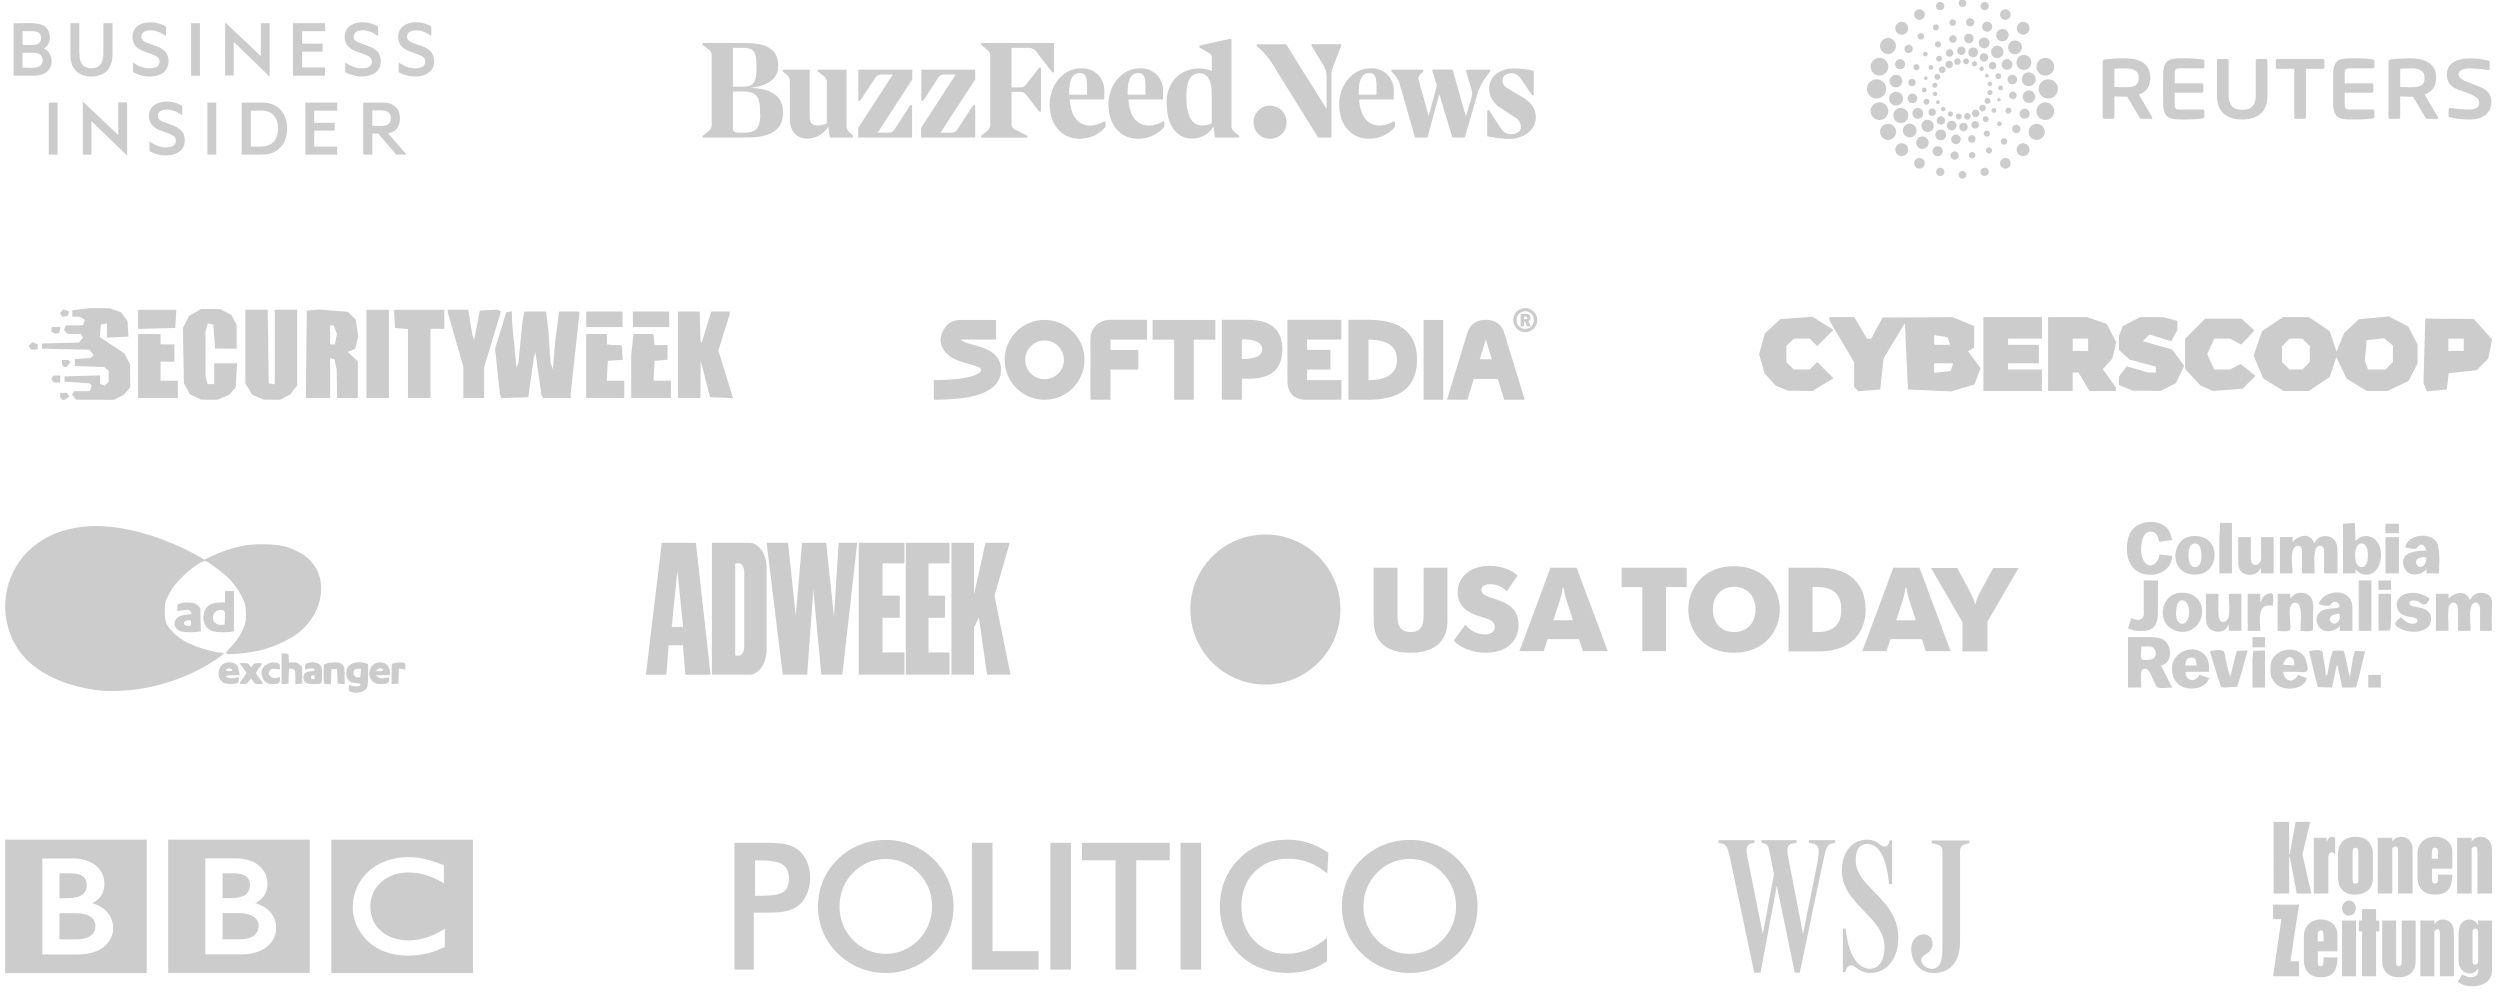 <?xml version="1.0" encoding="UTF-8" standalone="no"?>
<!-- Created with Inkscape (http://www.inkscape.org/) -->

<svg
   width="300mm"
   height="120mm"
   viewBox="0 0 300 120"
   version="1.1"
   id="svg6740"
   inkscape:version="1.1.2 (b8e25be833, 2022-02-05)"
   sodipodi:docname="Media logos.svg"
   xmlns:inkscape="http://www.inkscape.org/namespaces/inkscape"
   xmlns:sodipodi="http://sodipodi.sourceforge.net/DTD/sodipodi-0.dtd"
   xmlns="http://www.w3.org/2000/svg"
   xmlns:svg="http://www.w3.org/2000/svg">
  <sodipodi:namedview
     id="namedview6742"
     pagecolor="#ffffff"
     bordercolor="#111111"
     borderopacity="1"
     inkscape:pageshadow="0"
     inkscape:pageopacity="0"
     inkscape:pagecheckerboard="1"
     inkscape:document-units="mm"
     showgrid="false"
     inkscape:zoom="0.71434309"
     inkscape:cx="517.95839"
     inkscape:cy="347.17211"
     inkscape:window-width="1920"
     inkscape:window-height="1017"
     inkscape:window-x="-8"
     inkscape:window-y="-8"
     inkscape:window-maximized="1"
     inkscape:current-layer="layer1" />
  <defs
     id="defs6737" />
  <g
     inkscape:label="Слой 1"
     inkscape:groupmode="layer"
     id="layer1">
    <g
       transform="matrix(0.299,0,0,0.299,224.034,19.638)"
       id="g89"
       style="fill:#cccccc"
       inkscape:export-filename="C:\Users\Admin\Downloads\AAA Program\Design\Socialpuncher.png"
       inkscape:export-xdpi="90"
       inkscape:export-ydpi="90">
      <path
         d="m 114.12,-17.99 h -4.125 c -0.37,0 -0.508,-0.342 -0.675,-0.674 l -4.867,-8.193 h -0.747 a 138.85,138.85 0 0 1 -4.39,-0.139 v 8.332 c 0,0.37 -0.273,0.674 -0.646,0.674 h -3.378 a 0.678,0.678 0 0 1 -0.674,-0.674 v -22.143 c 0,-0.678 0.4,-0.914 1.08,-1.014 1.76,-0.27 5.537,-0.438 8.007,-0.438 5.202,0 10.008,1.86 10.008,7.636 v 0.305 c 0,3.578 -1.8,5.536 -4.56,6.61 l 5.3,9.043 c 0.07,0.102 0.07,0.197 0.07,0.273 a 0.37,0.37 0 0 1 -0.404,0.401 z m -5.07,-16.633 c 0,-2.534 -1.966,-3.614 -5.345,-3.614 -0.712,0 -3.786,0.067 -4.4,0.133 v 7.328 a 188.71,188.71 0 0 0 4.39,0.102 c 3.476,0 5.345,-0.672 5.345,-3.644 z m 14.482,9.977 c 0,2.834 0.11,2.908 2.664,2.908 h 8.553 a 0.68,0.68 0 0 1 0.678,0.676 v 2.158 c 0,0.477 -0.17,0.646 -0.678,0.71 -1.08,0.17 -3.28,0.47 -7.3,0.47 -5.608,0 -8.584,0.04 -8.584,-6.924 v -10.7 c 0,-6.96 2.976,-6.922 8.584,-6.922 4.018,0 6.22,0.305 7.3,0.472 0.508,0.065 0.678,0.237 0.678,0.71 v 2.16 c 0,0.37 -0.305,0.68 -0.678,0.68 h -8.553 c -2.555,0 -2.664,0.075 -2.664,2.9 v 3.1 h 10.813 a 0.68,0.68 0 0 1 0.677,0.672 v 2.44 a 0.681,0.681 0 0 1 -0.677,0.675 h -10.813 z m 27.065,6.924 c -5.435,0 -10.118,-2.363 -10.118,-9.564 v -14.06 c 0,-0.375 0.31,-0.644 0.68,-0.644 h 3.34 c 0.375,0 0.677,0.27 0.677,0.644 v 14.06 c 0,3.854 1.78,5.682 5.423,5.682 3.652,0 5.432,-1.828 5.432,-5.682 v -14.06 c 0,-0.375 0.302,-0.644 0.673,-0.644 h 3.344 c 0.375,0 0.68,0.27 0.68,0.644 v 14.06 c -0.002,7.2 -4.687,9.564 -10.13,9.564 z m 32.344,-20.35 h -6.74 v 19.41 a 0.685,0.685 0 0 1 -0.684,0.674 h -3.344 a 0.68,0.68 0 0 1 -0.677,-0.674 v -19.41 h -6.745 c -0.367,0 -0.672,-0.232 -0.672,-0.604 v -2.67 c 0,-0.375 0.305,-0.644 0.672,-0.644 h 18.19 c 0.365,0 0.67,0.27 0.67,0.644 v 2.67 c 0.001,0.372 -0.303,0.604 -0.67,0.604 z m 45.883,20.083 H 224.7 c -0.37,0 -0.504,-0.342 -0.672,-0.674 l -4.87,-8.193 h -0.754 c -0.873,0 -3.607,-0.096 -4.39,-0.14 v 8.332 c 0,0.37 -0.268,0.674 -0.637,0.674 h -3.375 a 0.679,0.679 0 0 1 -0.678,-0.674 v -22.143 c 0,-0.678 0.4,-0.914 1.078,-1.014 1.756,-0.27 5.54,-0.438 8,-0.438 5.207,0 10,1.86 10,7.636 v 0.305 c 0,3.578 -1.793,5.536 -4.562,6.61 l 5.31,9.043 a 0.448,0.448 0 0 1 0.068,0.273 0.37,0.37 0 0 1 -0.406,0.401 z m -5.068,-16.633 c 0,-2.534 -1.967,-3.614 -5.352,-3.614 -0.705,0 -3.78,0.067 -4.39,0.133 v 7.328 c 0.547,0.033 3.824,0.102 4.39,0.102 3.486,0 5.352,-0.672 5.352,-3.644 z m 17.963,16.916 c -2.986,0 -6.012,-0.512 -7.637,-0.885 -0.334,-0.068 -0.64,-0.303 -0.64,-0.674 V -21.7 c 0,-0.37 0.307,-0.643 0.64,-0.643 h 0.066 c 1.355,0.17 4.518,0.61 7.64,0.61 3.004,0 3.924,-1.076 3.924,-3.033 0,-2.535 -6.05,-3.938 -9.002,-5.154 -2.94,-1.216 -3.98,-3.544 -3.98,-5.906 0,-3.72 2.992,-6.422 9.275,-6.422 3.22,0 6.17,0.612 7.318,0.888 0.34,0.068 0.605,0.305 0.605,0.64 v 2.5 c 0,0.334 -0.23,0.607 -0.574,0.607 h -0.064 c -2.232,-0.2 -4.545,-0.612 -7.482,-0.612 -2.504,0 -4.377,0.878 -4.377,2.398 0,1.112 1.27,2.133 2.77,2.73 l 5.715,2.26 c 2.846,1.15 4.69,2.828 4.69,6.07 -0.001,3.4 -2.128,7.06 -8.89,7.06 z m -49.967,-6.94 c 0,2.834 0.105,2.908 2.666,2.908 h 8.56 a 0.68,0.68 0 0 1 0.67,0.676 v 2.158 c 0,0.477 -0.17,0.646 -0.67,0.71 -1.088,0.17 -3.285,0.47 -7.303,0.47 -5.62,0 -8.588,0.04 -8.588,-6.924 v -10.7 c 0,-6.96 2.97,-6.922 8.588,-6.922 4.018,0 6.215,0.305 7.303,0.472 0.5,0.065 0.67,0.237 0.67,0.71 v 2.16 c 0,0.37 -0.307,0.68 -0.67,0.68 h -8.56 c -2.56,0 -2.666,0.075 -2.666,2.9 v 3.1 h 10.814 a 0.67,0.67 0 0 1 0.67,0.672 v 2.44 a 0.673,0.673 0 0 1 -0.67,0.675 h -10.814 z"
         fill="#666666"
         id="path77"
         style="fill:#cccccc" />
      <path
         d="m 34.337,-40.523 c 0.4,0.727 0.125,1.64 -0.605,2.033 a 1.508,1.508 0 0 1 -2.041,-0.614 c -0.4,-0.726 -0.124,-1.64 0.604,-2.032 a 1.502,1.502 0 0 1 2.042,0.613 z m -7.43,11.762 a 0.894,0.894 0 0 0 -0.354,1.203 0.87,0.87 0 0 0 1.196,0.348 0.867,0.867 0 0 0 0.36,-1.194 0.891,0.891 0 0 0 -1.202,-0.357 z m -0.15,-3.616 a 1.03,1.03 0 0 0 -0.413,1.389 c 0.277,0.508 0.9,0.69 1.402,0.423 0.497,-0.272 0.687,-0.907 0.418,-1.4 a 1.03,1.03 0 0 0 -1.407,-0.412 z m 0.938,-3.48 a 1.19,1.19 0 0 0 -0.485,1.597 c 0.315,0.57 1.03,0.79 1.6,0.478 a 1.18,1.18 0 0 0 0.483,-1.6 1.188,1.188 0 0 0 -1.598,-0.475 z m 1.914,-3 a 1.324,1.324 0 0 0 -0.541,1.806 1.32,1.32 0 0 0 1.788,0.533 1.318,1.318 0 0 0 0.547,-1.794 1.321,1.321 0 0 0 -1.794,-0.545 z m -1.465,13.53 a 0.74,0.74 0 0 0 -0.299,1.006 0.75,0.75 0 0 0 1.004,0.3 0.75,0.75 0 0 0 0.293,-1.008 0.743,0.743 0 0 0 -0.998,-0.298 z M 45.24,-37.65 a 0.905,0.905 0 0 0 1.207,0.365 0.9,0.9 0 0 0 0.359,-1.208 0.88,0.88 0 0 0 -1.198,-0.357 0.887,0.887 0 0 0 -0.368,1.2 z m -3.003,-1.91 a 1.03,1.03 0 0 0 1.395,0.412 1.02,1.02 0 0 0 0.422,-1.396 1.032,1.032 0 0 0 -1.391,-0.424 1.049,1.049 0 0 0 -0.426,1.408 z m -3.47,-0.93 a 1.163,1.163 0 0 0 1.586,0.473 1.177,1.177 0 0 0 0.485,-1.597 1.167,1.167 0 0 0 -1.595,-0.471 1.175,1.175 0 0 0 -0.476,1.595 z m -3.623,0.143 a 1.33,1.33 0 0 0 1.801,0.546 1.34,1.34 0 0 0 0.534,-1.805 1.327,1.327 0 0 0 -2.335,1.259 z m 12.352,5.405 c 0.2,0.36 0.64,0.49 0.988,0.297 a 0.724,0.724 0 0 0 0.301,-0.991 0.748,0.748 0 0 0 -1.002,-0.314 c -0.343,0.2 -0.486,0.657 -0.287,1.008 z m -2.55,14.068 a 1.497,1.497 0 0 0 -2.046,-0.612 1.49,1.49 0 0 0 -0.603,2.034 c 0.396,0.728 1.3,0.994 2.042,0.6 0.727,-0.402 0.998,-1.32 0.607,-2.032 z m -13.556,-1.46 a 0.89,0.89 0 0 0 -1.195,-0.356 0.88,0.88 0 0 0 -0.359,1.194 0.868,0.868 0 0 0 1.195,0.354 0.879,0.879 0 0 0 0.359,-1.192 z m 3.007,1.912 a 1.031,1.031 0 0 0 -1.395,-0.413 1.018,1.018 0 0 0 -0.417,1.396 c 0.26,0.503 0.89,0.695 1.39,0.425 a 1.05,1.05 0 0 0 0.421,-1.408 z m 3.478,0.93 c -0.303,-0.57 -1.026,-0.774 -1.606,-0.478 a 1.188,1.188 0 0 0 -0.476,1.599 c 0.314,0.577 1.03,0.8 1.6,0.482 a 1.173,1.173 0 0 0 0.481,-1.603 z m 3.618,-0.145 a 1.334,1.334 0 0 0 -1.802,-0.538 c -0.648,0.343 -0.873,1.146 -0.52,1.8 a 1.3,1.3 0 0 0 1.786,0.531 c 0.65,-0.34 0.88,-1.15 0.537,-1.792 z m 8.22,-11.574 c 0.435,-0.25 0.6,-0.8 0.374,-1.213 a 0.883,0.883 0 0 0 -1.197,-0.356 0.877,0.877 0 0 0 -0.362,1.202 0.886,0.886 0 0 0 1.185,0.367 z m 0.166,3.6 a 1.03,1.03 0 0 0 0.409,-1.398 1.025,1.025 0 0 0 -1.392,-0.418 1.05,1.05 0 0 0 -0.424,1.406 c 0.266,0.493 0.912,0.675 1.407,0.4 z m -0.945,3.477 c 0.586,-0.315 0.8,-1.023 0.49,-1.602 a 1.185,1.185 0 0 0 -1.601,-0.479 1.192,1.192 0 0 0 -0.482,1.606 1.183,1.183 0 0 0 1.592,0.475 z m -1.9,2.997 c 0.644,-0.334 0.882,-1.153 0.533,-1.792 -0.349,-0.639 -1.154,-0.89 -1.795,-0.537 a 1.326,1.326 0 0 0 -0.536,1.798 1.314,1.314 0 0 0 1.798,0.531 z"
         fill="url(#A)"
         id="path79"
         style="fill:#cccccc" />
      <path
         d="m 44.485,-44.115 a 1.935,1.935 0 1 1 -3.709,-1.103 1.935,1.935 0 1 1 3.709,1.103 z m -18.543,4.567 a 0.97,0.97 0 0 0 -1.188,0.652 0.955,0.955 0 0 0 1.832,0.536 c 0.158,-0.503 -0.142,-1.032 -0.644,-1.188 z m 3.355,-3.7 a 1.174,1.174 0 0 0 -1.46,0.801 1.175,1.175 0 0 0 0.798,1.464 1.185,1.185 0 0 0 1.465,-0.8 1.187,1.187 0 0 0 -0.803,-1.465 z m 4.3,-2.6 a 1.51,1.51 0 0 0 -1.864,1.013 1.504,1.504 0 0 0 1.021,1.859 1.49,1.49 0 0 0 1.858,-1.014 1.512,1.512 0 0 0 -1.015,-1.858 z m 4.76,-1.065 a 1.685,1.685 0 0 0 -0.956,3.232 1.688,1.688 0 0 0 2.091,-1.138 1.677,1.677 0 0 0 -1.135,-2.094 z M 23.82,-34.98 a 0.706,0.706 0 0 0 -0.879,0.48 0.716,0.716 0 0 0 0.478,0.893 c 0.382,0.1 0.776,-0.1 0.887,-0.488 A 0.712,0.712 0 0 0 23.82,-34.98 Z m 28.887,4.294 a 0.95,0.95 0 0 0 0.649,1.185 0.955,0.955 0 1 0 0.539,-1.832 0.959,0.959 0 0 0 -1.188,0.647 z m -1.104,-4.775 a 1.177,1.177 0 0 0 0.8,1.469 c 0.63,0.186 1.28,-0.174 1.464,-0.8 a 1.17,1.17 0 0 0 -0.796,-1.459 1.178,1.178 0 0 0 -1.468,0.79 z m -2.6,-4.295 a 1.497,1.497 0 1 0 2.873,0.842 1.486,1.486 0 0 0 -1.016,-1.852 1.504,1.504 0 0 0 -1.857,1.01 z m -3.66,-3.336 a 1.684,1.684 0 1 0 3.234,0.943 1.678,1.678 0 0 0 -1.137,-2.09 1.691,1.691 0 0 0 -2.097,1.147 z m 6.976,17.226 a 0.72,0.72 0 0 0 0.479,0.885 0.708,0.708 0 0 0 0.885,-0.485 0.709,0.709 0 0 0 -0.481,-0.886 0.719,0.719 0 0 0 -0.883,0.486 z m -16.462,11.124 a 1.937,1.937 0 0 0 -1.314,-2.41 1.933,1.933 0 0 0 -2.401,1.312 1.936,1.936 0 0 0 1.314,2.408 1.94,1.94 0 0 0 2.401,-1.31 z M 23.92,-29.28 a 0.955,0.955 0 0 0 -0.644,-1.187 0.968,0.968 0 0 0 -1.19,0.65 0.951,0.951 0 0 0 0.65,1.18 0.948,0.948 0 0 0 1.184,-0.643 z m 1.106,4.772 a 1.164,1.164 0 0 0 -0.796,-1.452 1.16,1.16 0 0 0 -1.463,0.793 1.177,1.177 0 1 0 2.259,0.659 z m 2.604,4.3 a 1.515,1.515 0 0 0 -1.022,-1.868 1.501,1.501 0 0 0 -1.856,1.021 1.492,1.492 0 0 0 1.013,1.858 1.497,1.497 0 0 0 1.865,-1.011 z m 3.66,3.34 a 1.691,1.691 0 0 0 -1.149,-2.092 1.674,1.674 0 0 0 -2.084,1.148 1.678,1.678 0 0 0 1.139,2.085 1.693,1.693 0 0 0 2.094,-1.141 z m 19.394,-3.555 a 0.96,0.96 0 0 0 1.193,-0.646 0.965,0.965 0 0 0 -0.647,-1.189 0.963,0.963 0 0 0 -1.187,0.648 0.958,0.958 0 0 0 0.641,1.187 z m -3.35,3.695 a 1.179,1.179 0 1 0 0.667,-2.262 1.188,1.188 0 0 0 -1.472,0.798 1.193,1.193 0 0 0 0.805,1.464 z m -4.3,2.602 a 1.495,1.495 0 0 0 1.863,-1.017 1.494,1.494 0 0 0 -1.016,-1.854 1.497,1.497 0 1 0 -0.847,2.871 z m -4.757,1.06 a 1.668,1.668 0 0 0 2.089,-1.132 1.686,1.686 0 1 0 -3.235,-0.949 1.684,1.684 0 0 0 1.146,2.081 z"
         fill="url(#B)"
         id="path81"
         style="fill:#cccccc" />
      <path
         d="m 54.112,-43.13 a 2.486,2.486 0 0 1 -3.512,0.096 2.475,2.475 0 0 1 -0.098,-3.511 2.479,2.479 0 0 1 3.509,-0.108 2.495,2.495 0 0 1 0.101,3.523 z m -24.765,-5.65 a 1.232,1.232 0 0 0 -1.734,0.05 1.228,1.228 0 0 0 0.05,1.73 1.23,1.23 0 0 0 1.734,-0.052 1.226,1.226 0 0 0 -0.05,-1.728 z m 6.21,-2.362 a 1.517,1.517 0 0 0 -2.137,0.065 1.515,1.515 0 0 0 0.065,2.142 1.518,1.518 0 0 0 2.138,-0.068 1.52,1.52 0 0 0 -0.066,-2.139 z m 6.66,-0.487 a 1.927,1.927 0 0 0 -2.716,0.079 1.924,1.924 0 0 0 2.798,2.639 1.927,1.927 0 0 0 -0.082,-2.718 z m 6.3,1.613 a 2.157,2.157 0 0 0 -3.056,0.089 2.161,2.161 0 0 0 0.086,3.055 2.168,2.168 0 0 0 3.058,-0.089 2.165,2.165 0 0 0 -0.088,-3.055 z m -24.434,5.372 a 0.918,0.918 0 0 0 -1.291,0.038 0.91,0.91 0 0 0 0.035,1.29 0.907,0.907 0 0 0 1.29,-0.036 0.915,0.915 0 0 0 -0.034,-1.292 z m 31.797,22.539 a 1.229,1.229 0 0 0 0.05,1.735 1.23,1.23 0 0 0 1.685,-1.791 1.231,1.231 0 0 0 -1.735,0.056 z m 1.57,-6.328 a 1.517,1.517 0 0 0 0.069,2.135 1.509,1.509 0 0 0 2.139,-0.064 1.505,1.505 0 0 0 -0.067,-2.137 1.52,1.52 0 0 0 -2.141,0.066 z m -0.482,-6.664 a 1.921,1.921 0 1 0 2.798,2.632 1.921,1.921 0 0 0 -2.798,-2.632 z m -2.326,-6.176 a 2.162,2.162 0 1 0 3.053,-0.095 c -0.862,-0.818 -2.232,-0.77 -3.053,0.095 z m -2.137,24.657 a 0.918,0.918 0 0 0 0.04,1.292 0.908,0.908 0 0 0 1.288,-0.047 0.895,0.895 0 0 0 -0.039,-1.282 0.904,0.904 0 0 0 -1.289,0.037 z m -26.375,3.194 a 2.487,2.487 0 0 0 -3.618,-3.413 2.488,2.488 0 0 0 3.618,3.413 z m -5.38,-24.442 a 1.226,1.226 0 1 0 -1.784,-1.683 c -0.47,0.5 -0.442,1.263 0.055,1.73 a 1.23,1.23 0 0 0 1.729,-0.048 z m -1.576,6.33 a 1.522,1.522 0 0 0 -0.062,-2.141 1.514,1.514 0 0 0 -2.079,2.2 1.52,1.52 0 0 0 2.141,-0.059 z m 0.485,6.66 a 1.927,1.927 0 0 0 -0.081,-2.723 1.925,1.925 0 0 0 -2.719,0.084 1.926,1.926 0 0 0 0.084,2.717 c 0.776,0.733 2,0.694 2.716,-0.078 z m 2.322,6.178 a 2.165,2.165 0 0 0 -0.089,-3.056 2.153,2.153 0 0 0 -3.05,0.094 2.158,2.158 0 0 0 0.082,3.055 2.174,2.174 0 0 0 3.057,-0.093 z m 25.3,7.504 a 1.222,1.222 0 0 0 1.732,-0.053 1.224,1.224 0 1 0 -1.782,-1.678 1.225,1.225 0 0 0 0.05,1.731 z m -6.21,2.36 c 0.6,0.575 1.566,0.537 2.14,-0.067 a 1.506,1.506 0 0 0 -0.062,-2.134 1.519,1.519 0 0 0 -2.144,0.066 1.516,1.516 0 0 0 0.067,2.135 z m -6.664,0.48 c 0.78,0.735 1.988,0.7 2.715,-0.073 a 1.917,1.917 0 0 0 -0.076,-2.715 1.931,1.931 0 0 0 -2.722,0.076 1.916,1.916 0 0 0 0.083,2.712 z M 28.12,-9.954 a 2.154,2.154 0 0 0 3.05,-0.09 2.16,2.16 0 1 0 -3.147,-2.959 2.154,2.154 0 0 0 0.097,3.049 z"
         fill="url(#C)"
         id="path83"
         style="fill:#cccccc" />
      <path
         d="m 64.204,-37.87 a 3.013,3.013 0 0 1 -3.957,-1.576 3.007,3.007 0 0 1 1.576,-3.956 3.012,3.012 0 0 1 2.381,5.532 z m -21.14,-19.16 a 1.655,1.655 0 0 0 -1.953,-1.304 1.654,1.654 0 0 0 -1.305,1.953 1.662,1.662 0 0 0 3.258,-0.649 z m 7.13,1.55 a 2.007,2.007 0 0 0 -2.447,-1.451 2.006,2.006 0 0 0 -1.453,2.447 2.013,2.013 0 1 0 3.9,-0.996 z m 6.575,3.173 a 2.501,2.501 0 0 0 -3.141,-1.646 2.505,2.505 0 0 0 -1.649,3.142 2.51,2.51 0 0 0 4.79,-1.496 z m 5.244,4.674 a 2.762,2.762 0 0 0 -3.554,-1.633 2.759,2.759 0 0 0 -1.636,3.554 2.767,2.767 0 1 0 5.19,-1.921 z m -33.244,-7.53 a 1.208,1.208 0 1 0 -0.634,1.588 1.21,1.21 0 0 0 0.634,-1.588 z m 30.164,39.893 a 1.663,1.663 0 0 0 1.924,2.712 1.663,1.663 0 1 0 -1.924,-2.712 z m 3.304,-6.482 a 2.013,2.013 0 1 0 2.15,3.403 2.013,2.013 0 0 0 -2.15,-3.403 z m 1.563,-7.294 a 2.513,2.513 0 0 0 -0.959,3.419 2.504,2.504 0 0 0 3.415,0.953 2.5,2.5 0 0 0 0.96,-3.413 2.506,2.506 0 0 0 -3.416,-0.959 z m -0.095,-7.314 a 2.767,2.767 0 0 0 -1.25,3.703 2.76,2.76 0 0 0 3.709,1.251 2.757,2.757 0 0 0 1.25,-3.704 2.77,2.77 0 0 0 -3.709,-1.25 z M 48.486,-6.4 a 1.208,1.208 0 1 0 0.957,2.219 1.21,1.21 0 0 0 0.635,-1.59 A 1.211,1.211 0 0 0 48.486,-6.4 Z M 14.803,-16.565 a 3.012,3.012 0 0 0 1.567,-3.959 3.002,3.002 0 0 0 -3.95,-1.57 3.006,3.006 0 0 0 -1.575,3.956 3.014,3.014 0 0 0 3.958,1.573 z m 2.886,-28.132 a 1.659,1.659 0 0 0 0.396,-2.313 1.653,1.653 0 0 0 -2.314,-0.397 1.656,1.656 0 0 0 -0.396,2.318 1.662,1.662 0 0 0 2.314,0.392 z m -3.3,6.48 a 2.015,2.015 0 0 0 0.625,-2.782 2.012,2.012 0 0 0 -3.399,2.155 2.011,2.011 0 0 0 2.774,0.627 z m -1.569,7.297 a 2.509,2.509 0 1 0 -2.457,-4.373 2.508,2.508 0 0 0 2.457,4.373 z m 0.097,7.316 a 2.767,2.767 0 0 0 1.25,-3.708 2.758,2.758 0 0 0 -3.71,-1.25 2.764,2.764 0 0 0 -1.252,3.705 2.772,2.772 0 0 0 3.712,1.253 z m 20.64,20.674 a 1.664,1.664 0 0 0 1.957,1.307 1.667,1.667 0 0 0 1.302,-1.961 1.666,1.666 0 0 0 -1.956,-1.302 1.664,1.664 0 0 0 -1.303,1.956 z M 26.43,-4.486 a 2.007,2.007 0 0 0 2.446,1.453 2.012,2.012 0 1 0 -0.996,-3.898 2.01,2.01 0 0 0 -1.45,2.445 z M 19.853,-7.66 a 2.495,2.495 0 0 0 3.139,1.646 2.502,2.502 0 0 0 1.651,-3.139 2.513,2.513 0 0 0 -3.146,-1.647 2.501,2.501 0 0 0 -1.644,3.14 z m -5.246,-4.677 a 2.757,2.757 0 0 0 3.554,1.634 2.766,2.766 0 0 0 -1.917,-5.188 2.77,2.77 0 0 0 -1.637,3.554 z m 39.58,2.44 a 1.298,1.298 0 0 0 1.611,2.034 1.298,1.298 0 1 0 -1.611,-2.034 z M 42.02,-4.652 a 1.302,1.302 0 0 0 -1.094,1.475 1.299,1.299 0 1 0 2.571,-0.377 1.3,1.3 0 0 0 -1.477,-1.098 z m -6.317,-52.136 a 1.297,1.297 0 1 0 -1.099,1.473 1.3,1.3 0 0 0 1.099,-1.473 z m -13.055,4.898 a 1.303,1.303 0 0 0 -1.826,-0.213 1.3,1.3 0 1 0 1.826,0.213 z"
         fill="url(#D)"
         id="path85"
         style="fill:#cccccc" />
      <path
         d="m 72.76,-26.128 a 3.857,3.857 0 0 1 -3.852,-3.86 3.845,3.845 0 0 1 3.857,-3.851 3.847,3.847 0 0 1 3.854,3.855 3.858,3.858 0 0 1 -3.859,3.856 z M 57.623,-59.384 a 2.128,2.128 0 1 0 -4.163,-0.888 2.128,2.128 0 0 0 4.163,0.888 z m 7.598,5.44 a 2.573,2.573 0 0 0 -2.141,-2.948 2.58,2.58 0 0 0 -0.808,5.095 2.583,2.583 0 0 0 2.949,-2.147 z m 6.122,7.07 z m 3.796,8.156 a 3.537,3.537 0 0 0 -3.353,-3.722 3.535,3.535 0 0 0 -3.725,3.351 3.544,3.544 0 1 0 7.078,0.371 z M 39.862,-64.437 c 0,-0.86 -0.695,-1.546 -1.55,-1.546 a 1.548,1.548 0 0 0 0,3.094 1.55,1.55 0 0 0 1.551,-1.548 z M 55.1,-2.22 A 2.13,2.13 0 1 0 55.986,1.947 2.13,2.13 0 0 0 55.1,-2.22 Z m 7.172,-5.946 a 2.578,2.578 0 1 0 0.802,5.093 2.578,2.578 0 0 0 -0.802,-5.093 z m 5.54,-7.786 a 3.213,3.213 0 1 0 0.672,6.39 3.207,3.207 0 0 0 2.86,-3.531 3.214,3.214 0 0 0 -3.532,-2.859 z m 3.598,-8.65 a 3.546,3.546 0 0 0 -3.348,3.724 3.534,3.534 0 0 0 3.725,3.351 3.537,3.537 0 0 0 3.352,-3.722 3.55,3.55 0 0 0 -3.729,-3.353 z M 38.31,2.922 a 1.548,1.548 0 0 0 0,3.095 1.548,1.548 0 1 0 0,-3.095 z M 3.86,-26.128 a 3.858,3.858 0 0 0 3.85,-3.86 3.845,3.845 0 0 0 -3.85,-3.851 3.854,3.854 0 0 0 -3.86,3.856 3.863,3.863 0 0 0 3.859,3.855 z m 17.663,-31.62 a 2.129,2.129 0 0 0 1.64,-2.525 2.122,2.122 0 0 0 -2.524,-1.635 2.126,2.126 0 1 0 0.884,4.16 z m -7.17,5.95 a 2.583,2.583 0 0 0 2.146,-2.953 2.576,2.576 0 0 0 -2.953,-2.141 2.573,2.573 0 0 0 -2.14,2.948 2.578,2.578 0 0 0 2.947,2.146 z m -5.543,7.783 a 3.215,3.215 0 0 0 -0.671,-6.393 3.207,3.207 0 0 0 -2.859,3.534 3.21,3.21 0 0 0 3.53,2.859 z m -3.598,8.65 a 3.546,3.546 0 0 0 3.353,-3.726 3.537,3.537 0 0 0 -3.73,-3.352 3.54,3.54 0 0 0 -3.352,3.723 3.548,3.548 0 0 0 3.729,3.355 z M 19,-0.583 A 2.128,2.128 0 1 0 23.163,0.302 2.13,2.13 0 0 0 21.523,-2.222 2.132,2.132 0 0 0 19,-0.583 Z m -7.594,-5.442 a 2.57,2.57 0 0 0 2.14,2.949 2.577,2.577 0 1 0 -2.14,-2.949 z M 5.28,-13.092 a 3.204,3.204 0 0 0 2.858,3.53 3.208,3.208 0 0 0 3.532,-2.858 3.214,3.214 0 0 0 -2.861,-3.532 3.208,3.208 0 0 0 -3.529,2.86 z m -3.797,-8.16 a 3.537,3.537 0 0 0 3.352,3.722 3.534,3.534 0 0 0 3.73,-3.351 3.547,3.547 0 0 0 -3.353,-3.724 3.553,3.553 0 0 0 -3.729,3.353 z M 46.797,1.7 A 1.666,1.666 0 0 0 45.62,3.737 1.663,1.663 0 0 0 47.657,4.9 1.66,1.66 0 0 0 48.837,2.865 1.665,1.665 0 0 0 46.797,1.69 Z m -16.974,0 a 1.662,1.662 0 0 0 -0.86,3.21 1.662,1.662 0 1 0 0.86,-3.21 z m 19.015,-64.522 a 1.662,1.662 0 0 0 -1.181,-2.035 1.663,1.663 0 0 0 -0.859,3.21 1.663,1.663 0 0 0 2.04,-1.175 z m -17.835,-0.863 a 1.661,1.661 0 0 0 -2.04,-1.172 1.659,1.659 0 0 0 -1.177,2.032 1.665,1.665 0 0 0 3.217,-0.86 z"
         fill="url(#E)"
         id="path87"
         style="fill:#cccccc" />
    </g>
    <path
       d="m 12.412,2.782 c 0.364,0 0.729,0 1.095,-0.003 -0.01,1.307 0.014,2.615 -0.01,3.922 -0.01,0.844 -0.365,1.743 -1.139,2.161 -0.874,0.445 -1.982,0.443 -2.839,-0.041 -0.729,-0.427 -1.084,-1.305 -1.064,-2.123 0.01,-1.306 0,-2.612 0,-3.918 h 1.062 c 0,1.131 0,2.26 0,3.39 0.018,0.519 0.02,1.085 0.332,1.528 0.42,0.578 1.301,0.633 1.892,0.307 0.535,-0.323 0.65,-0.996 0.66,-1.572 0.01,-1.217 0,-2.435 0.01,-3.652 m 4.743,0.024 c 0.92,-0.274 1.948,-0.107 2.767,0.383 -0.01,0.383 -0.01,0.764 -0.01,1.145 -0.688,-0.513 -1.603,-0.89 -2.458,-0.591 -0.369,0.111 -0.611,0.555 -0.433,0.913 0.146,0.343 0.543,0.442 0.858,0.57 0.677,0.27 1.459,0.415 1.961,0.987 0.646,0.78 0.482,2.168 -0.464,2.643 -1.064,0.551 -2.394,0.376 -3.414,-0.198 0,-0.393 0,-0.785 -0.01,-1.179 0.768,0.591 1.833,0.942 2.774,0.582 0.513,-0.186 0.578,-0.984 0.113,-1.259 -0.722,-0.437 -1.608,-0.526 -2.3,-1.022 -0.608,-0.438 -0.788,-1.305 -0.535,-1.988 0.188,-0.496 0.644,-0.84 1.141,-0.986 m 9.877,-0.12 c 1.448,1.329 2.856,2.702 4.278,4.06 V 2.78 h 1.063 v 6.414 c -1.45,-1.377 -2.859,-2.794 -4.316,-4.163 v 4.023 c -0.344,0.003 -0.687,0.003 -1.029,0.004 0,-2.124 -0.01,-4.247 0.01,-6.372 m 8.132,0.093 c 1.282,0 2.563,0.006 3.844,-0.004 0.01,0.323 0.01,0.646 0.01,0.969 -0.919,0 -1.837,-9e-4 -2.757,0 v 1.492 c 0.82,0.003 1.638,0 2.458,0.003 v 0.962 q -1.23,0.002 -2.458,0 c 0,0.631 0,1.264 0,1.895 0.917,-0.004 1.835,0 2.75,-0.003 0,0.332 0,0.666 0,0.998 h -3.853 c 0,-2.103 0,-4.206 0,-6.311 m 6.965,0.247 c 0.996,-0.577 2.269,-0.4 3.247,0.132 0.018,0.391 0.018,0.782 0.017,1.173 -0.71,-0.531 -1.665,-0.911 -2.536,-0.563 -0.494,0.177 -0.551,0.922 -0.102,1.18 0.732,0.42 1.626,0.505 2.31,1.02 0.919,0.685 0.852,2.345 -0.199,2.876 -1.064,0.558 -2.407,0.393 -3.425,-0.197 0,-0.388 0,-0.776 -0.01,-1.164 0.741,0.53 1.685,0.89 2.599,0.643 0.337,-0.085 0.647,-0.388 0.599,-0.76 0.01,-0.284 -0.193,-0.534 -0.442,-0.651 -0.718,-0.372 -1.564,-0.477 -2.215,-0.98 -0.849,-0.658 -0.793,-2.166 0.154,-2.709 m 6.377,0.021 c 0.988,-0.598 2.282,-0.437 3.259,0.109 0.01,0.387 0.01,0.772 0.01,1.159 -0.703,-0.531 -1.662,-0.891 -2.522,-0.541 -0.479,0.186 -0.534,0.91 -0.096,1.173 0.749,0.436 1.682,0.505 2.368,1.062 0.59,0.465 0.708,1.327 0.479,2.007 -0.214,0.606 -0.824,0.959 -1.423,1.088 -0.919,0.19 -1.901,0.02 -2.718,-0.44 -0.014,-0.395 -0.014,-0.789 -0.014,-1.184 0.773,0.574 1.827,0.942 2.766,0.58 0.511,-0.186 0.59,-0.97 0.129,-1.254 -0.741,-0.464 -1.677,-0.53 -2.372,-1.08 -0.819,-0.657 -0.781,-2.126 0.137,-2.679 M 1.64,2.781 c 1.114,0.065 2.271,-0.164 3.348,0.187 1.197,0.384 1.367,2.256 0.275,2.864 0.995,0.412 1.223,1.823 0.541,2.604 -0.42,0.5 -1.105,0.632 -1.726,0.651 -0.813,0.013 -1.625,0 -2.438,0.004 V 2.781 m 1.064,0.965 q 0,0.829 0,1.658 c 0.571,-0.028 1.164,0.08 1.722,-0.081 0.674,-0.195 0.679,-1.305 0.01,-1.507 -0.565,-0.144 -1.156,-0.045 -1.731,-0.07 m 0,2.589 c 0,0.598 0,1.196 0,1.791 0.656,-0.046 1.36,0.129 1.981,-0.146 0.615,-0.3 0.559,-1.323 -0.085,-1.553 -0.611,-0.19 -1.266,-0.051 -1.896,-0.092 M 22.931,2.781 h 1.064 v 6.311 h -1.064 z m -4.355,9.798 c 0.992,-0.628 2.316,-0.454 3.296,0.113 -0.01,0.38 -0.01,0.76 -0.01,1.14 -0.717,-0.525 -1.703,-0.93 -2.567,-0.527 -0.426,0.203 -0.482,0.837 -0.098,1.112 0.787,0.5 1.832,0.524 2.511,1.207 0.454,0.429 0.53,1.113 0.413,1.698 -0.135,0.585 -0.646,1.02 -1.208,1.186 -0.984,0.303 -2.088,0.14 -2.973,-0.375 0,-0.389 0.01,-0.778 0,-1.168 0.748,0.562 1.764,0.931 2.684,0.602 0.555,-0.149 0.666,-1.002 0.163,-1.281 -0.743,-0.464 -1.687,-0.522 -2.37,-1.096 -0.774,-0.654 -0.724,-2.063 0.153,-2.61 M 5.854,12.313 h 1.062 q 0.01,3.121 0,6.244 h -1.063 z m 4.084,-0.146 c 1.414,1.35 2.824,2.705 4.25,4.041 0.01,-1.31 0,-2.619 0,-3.927 q 0.53,-0.003 1.063,-9e-4 c 0,2.13 0,4.258 0,6.388 -1.442,-1.366 -2.855,-2.763 -4.285,-4.142 -0.01,1.343 0,2.688 0,4.032 H 9.936 q 0,-3.196 0,-6.391 z m 14.947,0.146 h 1.063 v 6.244 h -1.063 z m 4.12,0 q 1.284,0 2.57,-0.003 c 0.974,-0.012 1.979,0.486 2.455,1.357 0.511,0.914 0.544,2.05 0.227,3.034 -0.34,1.034 -1.353,1.766 -2.431,1.836 -0.939,0.048 -1.88,0.006 -2.821,0.02 z m 1.095,0.963 v 4.316 c 0.761,-0.028 1.581,0.117 2.289,-0.239 0.681,-0.351 0.993,-1.148 0.973,-1.881 0.028,-0.741 -0.234,-1.573 -0.917,-1.953 -0.716,-0.4 -1.565,-0.193 -2.345,-0.243 m 6.543,-0.963 q 1.909,-0.002 3.82,0 c 0,0.321 0,0.643 0,0.965 q -1.379,-0.004 -2.756,0 v 1.459 q 1.228,0.003 2.458,9e-4 v 0.93 c -0.82,0 -1.64,-9e-4 -2.458,0 v 1.924 c 0.918,0.003 1.838,0 2.757,9e-4 v 0.963 h -3.82 z m 6.943,-9.1e-4 c 0.862,0.008 1.724,-0.008 2.585,0.005 0.732,0.018 1.505,0.44 1.716,1.178 0.189,0.642 0.143,1.403 -0.269,1.952 -0.252,0.328 -0.662,0.452 -1.044,0.557 q 1.12,1.265 2.223,2.548 -0.631,0.012 -1.257,0 c -0.712,-0.846 -1.438,-1.681 -2.154,-2.522 -0.236,9.1e-4 -0.471,9.1e-4 -0.706,9.1e-4 0,0.841 0,1.682 0,2.523 q -0.548,0.002 -1.096,0 v -6.245 m 1.096,0.934 c 0,0.619 0,1.238 0,1.857 0.567,-0.032 1.161,0.089 1.71,-0.087 0.679,-0.272 0.694,-1.362 0.025,-1.653 -0.549,-0.21 -1.157,-0.086 -1.732,-0.116"
       fill="#185f7d"
       id="path2"
       style="fill:#cccccc;stroke-width:0.025"
       inkscape:export-filename="C:\Users\Admin\Downloads\AAA Program\Design\Socialpuncher.png"
       inkscape:export-xdpi="90"
       inkscape:export-ydpi="90" />
    <path
       style="fill:#cccccc;fill-opacity:1;stroke-width:0.37"
       d="m 216.024,46.896 -1.478,-0.022 -0.739,-0.302 -0.739,-0.302 -0.658,-0.732 -0.658,-0.732 -0.331,-1.152 -0.33,-1.152 0.341,-1.235 0.341,-1.235 0.922,-0.866 0.921,-0.866 1.943,-0.144 1.943,-0.144 1.256,0.788 1.257,0.788 -0.974,0.974 -0.974,0.974 -0.448,-0.448 -0.448,-0.448 h -0.961 -0.961 l -0.443,0.443 -0.443,0.443 v 0.961 0.961 l 0.443,0.443 0.443,0.443 h 0.961 0.961 l 0.448,-0.448 0.448,-0.448 0.974,0.974 0.974,0.974 -1.257,0.766 -1.256,0.766 -1.478,-0.022 z m 8.301,-0.05 -1.306,0.11 -0.264,-0.264 -0.264,-0.264 v -1.487 -1.487 l -1.478,-2.488 -1.478,-2.488 V 38.265 38.053 h 1.491 1.49 l 0.763,1.293 0.763,1.293 h 0.249 0.249 l 0.684,-1.269 0.684,-1.269 4.225,-0.02 4.225,-0.02 1.272,0.532 1.272,0.532 v 1.29 1.29 l -0.366,0.226 -0.366,0.226 0.753,1.019 0.753,1.019 -0.37,0.974 -0.37,0.974 -1.402,0.414 -1.402,0.414 -2.586,-0.117 -2.587,-0.117 -0.185,-3.986 -0.185,-3.986 -1.285,2.139 -1.285,2.139 -0.193,1.848 -0.193,1.848 z m 8.76,-2.21 0.988,-0.117 0.152,-0.462 0.152,-0.462 h -1.139 -1.139 v 0.579 0.579 z m -0.033,-3.258 h 0.955 l -0.152,-0.462 -0.152,-0.462 -0.802,-0.118 -0.802,-0.118 v 0.58 0.58 z m 8.468,5.543 h -3.51 v -4.434 -4.434 h 3.51 3.51 v 1.293 1.293 h -2.032 -2.032 v 0.369 0.369 h 1.847 1.848 v 1.109 1.109 h -1.848 -1.847 v 0.369 0.369 h 2.032 2.032 v 1.293 1.293 z m 5.727,0 h -1.478 v -4.434 -4.434 h 2.347 2.347 l 1.175,0.41 1.175,0.41 0.573,1.108 0.573,1.108 -0.244,0.976 -0.244,0.976 -0.565,0.627 -0.565,0.627 0.778,1.093 0.778,1.093 v 0.22 0.22 h -1.583 -1.583 l -0.655,-1.109 -0.655,-1.109 h -0.349 -0.349 v 1.109 1.109 z m 2.402,-4.804 h 0.924 v -0.739 -0.739 h -0.924 -0.924 v 0.739 0.739 z m 7.944,4.775 -1.663,-0.018 -0.831,-0.334 -0.831,-0.334 v -0.496 -0.496 l 0.462,-0.627 0.462,-0.627 1.291,0.372 1.291,0.372 h 0.464 0.464 v -0.355 -0.355 l -1.57,-0.418 -1.57,-0.418 -0.647,-0.577 -0.647,-0.577 v -0.836 -0.836 l 0.229,-0.598 0.229,-0.598 1.045,-0.541 1.046,-0.541 1.404,0.005 1.404,0.006 0.832,0.223 0.831,0.223 v 0.535 0.535 l -0.365,0.682 -0.365,0.682 -1.307,-0.401 -1.307,-0.401 -0.401,0.401 -0.401,0.401 1.757,0.496 1.757,0.496 0.726,0.972 0.726,0.972 -0.502,1.048 -0.502,1.048 -0.924,0.467 -0.924,0.467 -1.663,-0.018 z m 9.73,-0.108 -1.786,0.13 -0.739,-0.326 -0.739,-0.326 -0.924,-0.994 -0.924,-0.994 v -1.811 -1.811 l 1.208,-1.208 1.208,-1.208 h 2.171 2.171 l 0.784,0.709 0.784,0.709 -0.796,0.847 -0.796,0.847 -0.664,-0.355 -0.664,-0.355 h -0.956 -0.956 l -0.421,0.924 -0.421,0.924 0.421,0.924 0.421,0.924 h 0.956 0.956 l 0.625,-0.335 0.625,-0.335 0.892,0.723 0.892,0.723 -0.772,0.772 -0.772,0.772 z m 8.228,0.135 -1.516,-0.002 -1.223,-0.746 -1.223,-0.746 -0.579,-1.378 -0.579,-1.378 0.508,-1.466 0.508,-1.466 1.255,-0.843 1.256,-0.843 h 1.554 1.553 l 1.255,0.844 1.256,0.844 0.401,1.227 0.401,1.227 0.46,-1.111 0.46,-1.111 0.882,-0.829 0.882,-0.829 1.798,-0.173 1.799,-0.173 1.163,0.602 1.163,0.602 0.56,1.084 0.561,1.084 v 1.145 1.145 l -0.538,1.04 -0.538,1.04 -1.273,0.604 -1.273,0.604 -1.238,-0.002 -1.237,-0.002 -1.206,-0.735 -1.206,-0.735 -0.621,-1.302 -0.621,-1.302 -0.39,1.195 -0.39,1.195 -1.256,0.844 -1.255,0.844 -1.516,-0.002 z m -0.039,-2.585 h 0.776 l 0.443,-0.443 0.443,-0.443 v -0.961 -0.961 l -0.443,-0.443 -0.443,-0.443 h -0.776 -0.776 l -0.443,0.443 -0.443,0.443 v 0.961 0.961 l 0.443,0.443 0.443,0.443 z m 9.707,0 h 1.046 l 0.443,-0.443 0.443,-0.443 v -0.989 -0.989 l -0.532,-0.441 -0.532,-0.441 -1.039,0.119 -1.038,0.119 -0.119,1.236 -0.119,1.236 0.199,0.519 0.199,0.519 z m 7.196,2.518 -1.203,0.116 -0.196,-0.51 -0.196,-0.51 0.106,-3.855 0.106,-3.855 2.912,0.02 2.912,0.02 1.097,1.227 1.097,1.227 -0.231,1.153 -0.231,1.153 -0.689,0.689 -0.689,0.689 -1.684,0.19 -1.684,0.19 -0.113,0.97 -0.113,0.97 z m 2.312,-4.735 h 0.924 v -0.739 -0.739 h -0.924 -0.924 v 0.739 0.739 z"
       id="path28025"
       inkscape:export-filename="C:\Users\Admin\Downloads\AAA Program\Design\Socialpuncher.png"
       inkscape:export-xdpi="90"
       inkscape:export-ydpi="90" />
    <g
       id="g6"
       transform="matrix(0.727,0,0,0.727,84.31,4.668)"
       style="fill:#cccccc"
       inkscape:export-filename="C:\Users\Admin\Downloads\AAA Program\Design\Socialpuncher.png"
       inkscape:export-xdpi="90"
       inkscape:export-ydpi="90">
      <path
         d="M 1,15.22 A 1.31,1.31 0 0 0 1.5,14 V 3 A 1.31,1.31 0 0 0 1,1.74 L 0,1 V 0.68 h 7.08 c 4.18,0 5.4,1.54 5.4,3.76 v 0.1 c 0,1.78 -1.36,3.2 -4.62,3.54 3.86,0.14 5.42,1.6 5.42,4 v 0.12 c 0,2.84 -2.08,4.08 -6,4.08 H 0 V 16 Z M 5,7.88 H 6.68 C 8.3,7.88 8.9,7.34 8.9,4.78 v -0.3 c 0,-2.42 -0.52,-3 -2.22,-3 H 5 Z m 4.48,4.46 V 11.92 C 9.48,9.44 8.76,8.68 6.66,8.68 H 5 v 6 c 0,0.56 0.2,0.8 1.1,0.8 h 0.6 c 2.06,0 2.82,-0.6 2.82,-3.14 z M 14.4,7.12 A 1.31,1.31 0 0 0 13.88,5.9 L 13.22,5.38 v -0.3 h 4.46 v 7.8 c 0,0.92 0.36,1.4 1.36,1.4 A 3.72,3.72 0 0 0 20.5,13.94 V 7.36 A 1.31,1.31 0 0 0 20,6.14 L 19,5.38 v -0.3 h 4.76 v 9.16 a 1.4,1.4 0 0 0 0.52,1.22 l 0.56,0.52 v 0.3 H 21 l -0.26,-1.82 a 4.09,4.09 0 0 1 -3.44,2 c -1.84,0 -2.9,-1.28 -2.9,-3.32 z m 17,-1.24 h -1.63 c -0.8,0 -1,0.08 -1.46,0.84 L 26,10.22 H 25.7 V 5.08 h 8.92 v 1.6 l -5.72,8.8 h 1.52 c 0.8,0 1,-0.08 1.46,-0.84 l 2.4,-3.7 h 0.3 v 5.34 h -8.89 v -1.6 z m 10.38,0 h -1.63 c -0.8,0 -1,0.08 -1.46,0.84 l -2.28,3.5 h -0.3 V 5.08 H 45 v 1.6 l -5.72,8.8 h 1.52 c 0.8,0 1,-0.08 1.46,-0.84 l 2.4,-3.7 H 45 v 5.34 h -8.93 v -1.6 z m 5.16,9.34 A 1.31,1.31 0 0 0 47.47,14 V 3 A 1.31,1.31 0 0 0 46.95,1.78 L 46,1 V 0.68 H 58 V 5.52 H 57.7 L 55.31,2.4 A 1.77,1.77 0 0 0 53.53,1.48 H 51 V 8 h 1.48 c 0.38,0 0.6,-0.08 1,-0.56 l 2.08,-2.7 h 0.3 V 12 h -0.3 L 53.48,9.3 C 53.12,8.82 52.9,8.74 52.48,8.74 H 51 V 14 a 1,1 0 0 0 0.66,1 l 1.94,1 v 0.3 H 46 V 16 Z m 15.28,1.26 c -2.88,0 -4.92,-2.24 -4.92,-5.62 V 10.8 c 0,-3.38 2.44,-5.92 5,-5.92 a 3.61,3.61 0 0 1 4,3.9 V 10 h -5.7 c 0.2,3.06 1.6,4.3 3.4,4.3 a 4.62,4.62 0 0 0 2.22,-0.66 h 0.3 v 0.88 a 5.59,5.59 0 0 1 -4.29,1.96 z m -1.7,-7.26 h 2.94 V 7.84 c 0,-1.68 -0.32,-2.2 -1.22,-2.2 -1.1,0 -1.72,1 -1.72,3.2 z m 11.34,7.26 C 69,16.48 67,14.24 67,10.86 V 10.8 c 0,-3.38 2.44,-5.92 5,-5.92 a 3.61,3.61 0 0 1 4,3.9 V 10 h -5.7 c 0.2,3.06 1.6,4.3 3.4,4.3 a 4.62,4.62 0 0 0 2.22,-0.66 h 0.3 v 0.88 a 5.59,5.59 0 0 1 -4.34,1.96 z M 70.16,9.22 H 73.1 V 7.84 c 0,-1.68 -0.32,-2.2 -1.22,-2.2 -1.1,0 -1.72,1 -1.72,3.2 z m 6.42,1.42 C 76.6,6.9 79,4.88 82,4.88 a 6.25,6.25 0 0 1 2.06,0.4 v -2 c 0,-0.58 -0.1,-0.72 -0.48,-0.94 L 82,1.4 V 1.1 L 87,0 h 0.3 v 14.24 a 1.27,1.27 0 0 0 0.56,1.18 l 0.72,0.56 v 0.3 h -4 l -0.26,-1.82 a 4.07,4.07 0 0 1 -3.52,2 c -2.48,0 -4.18,-2.12 -4.18,-5.74 z m 5.86,3.64 a 3.5,3.5 0 0 0 1.6,-0.34 V 9.12 c 0,-2.6 -0.86,-3.44 -2.06,-3.44 -1.2,0 -2.12,0.92 -2.12,3.66 v 0.3 c 0.02,3.48 1.14,4.64 2.6,4.64 z M 92,1.66 91.48,1.18 v -0.3 h 4.84 L 103,11.56 V 6.22 a 3.5,3.5 0 0 0 -0.64,-2.06 l -1.84,-3 V 0.88 h 4.88 v 0.3 l -1.24,3.2 a 4.13,4.13 0 0 0 -0.36,1.84 v 10.06 h -2.2 L 94.1,4.22 A 11.25,11.25 0 0 0 92,1.66 Z m 18,14.82 c -2.88,0 -4.92,-2.24 -4.92,-5.62 V 10.8 c 0,-3.38 2.44,-5.92 5,-5.92 a 3.61,3.61 0 0 1 4,3.9 V 10 h -5.7 c 0.2,3.06 1.6,4.3 3.4,4.3 A 4.62,4.62 0 0 0 114,13.64 h 0.3 v 0.88 a 5.59,5.59 0 0 1 -4.3,1.96 z m -1.7,-7.26 h 2.94 V 7.84 c 0,-1.68 -0.32,-2.2 -1.22,-2.2 -1.1,0 -1.72,1 -1.72,3.2 z m 5.56,-3.68 -0.16,-0.16 v -0.3 h 5.26 v 0.3 l -0.42,0.4 a 1,1 0 0 0 -0.32,1.1 l 1.62,5.86 1.36,-5 -0.72,-2.38 v -0.3 h 3.32 l 2.2,7.76 0.9,-3.1 a 2.51,2.51 0 0 0 0,-1.44 l -0.86,-2.9 V 5.08 H 130 v 0.3 l -0.4,0.52 a 9.85,9.85 0 0 0 -1.86,3.72 l -1.92,6.66 h -2.06 l -2.16,-7.2 -1.94,7.2 h -2.06 l -2.4,-8.36 a 4.17,4.17 0 0 0 -1.36,-2.38 z m 15.66,6.22 h 0.3 l 1.76,2.72 c 0.62,1 1.08,1.24 1.86,1.24 1,0 1.64,-0.5 1.64,-1.16 a 1.86,1.86 0 0 0 -1,-1.62 l -2.34,-1.54 a 3.75,3.75 0 0 1 -1.9,-3.16 V 8.18 c 0,-1.8 1.52,-3.3 4.1,-3.3 a 14.36,14.36 0 0 1 3.26,0.4 v 4 h -0.3 L 135.37,7 c -0.7,-1.08 -1.2,-1.32 -1.88,-1.32 -0.92,0 -1.44,0.48 -1.44,1.14 0,0.66 0.22,1 1,1.44 l 2.2,1.32 c 1.74,1 2.28,2.12 2.28,3.34 V 13 c 0,2.08 -2.08,3.5 -4.3,3.5 a 18.07,18.07 0 0 1 -3.72,-0.44 z"
         id="path2-9"
         style="fill:#cccccc" />
      <path
         d="m 93.66,16.48 a 2.67,2.67 0 0 1 -2.72,-2.74 2.72,2.72 0 1 1 5.44,0 2.67,2.67 0 0 1 -2.72,2.74 z"
         fill="#f4392f"
         id="path4"
         style="fill:#cccccc" />
    </g>
    <g
       id="g885"
       transform="matrix(0.934,0,0,0.934,138.453,54.928)"
       style="fill:#cccccc"
       inkscape:export-filename="C:\Users\Admin\Downloads\AAA Program\Design\Socialpuncher.png"
       inkscape:export-xdpi="90"
       inkscape:export-ydpi="90">
      <circle
         cx="14.34"
         cy="19.503"
         r="9.641"
         fill="#1ea3ff"
         id="circle2"
         style="fill:#cccccc;stroke-width:0.336" />
      <g
         fill="#1a1a1a"
         id="g14"
         transform="matrix(0.336,0,0,0.336,-1.246,5.327)"
         style="fill:#cccccc">
        <path
           d="M 87.8,46.6 V 26.2 h 9.1 v 17.7 c 0,3.5 0.4,6.9 5,6.9 4.6,0 5,-3.4 5,-6.9 V 26.2 h 9.1 v 20.3 c 0,7.9 -5,12.2 -14.1,12.2 -9.3,0.1 -14.1,-4.3 -14.1,-12.1 z m 30.6,7.5 4.4,-6.1 c 1.6,2 4.4,3.7 7.5,3.7 2.4,0 3.8,-1 3.8,-2.9 0,-2.2 -2,-2.9 -5.5,-3.9 -4.6,-1.4 -8.7,-3.8 -8.7,-9.3 0,-6 5,-10.1 12,-10.1 4.9,0 8.5,1.5 10.9,3.7 l -4.1,6.1 c -1.3,-1.5 -3.5,-2.8 -6.3,-2.8 -2.4,0 -3.4,1 -3.4,2.2 0,2 2.4,2.5 5,3.4 5.2,1.6 9.2,4 9.2,9.9 0,6.1 -4.4,10.7 -12.4,10.7 -5.9,0.1 -10.4,-2.4 -12.4,-4.6 z"
           id="path4-3"
           style="fill:#cccccc" />
        <path
           id="use6"
           d="m 155.4,26.2 h 10 l 11.9,31.9 h -9.5 l -1.5,-4.6 h -12 l -1.5,4.6 h -9.3 c 0.1,0 11.9,-31.9 11.9,-31.9 z m 8.6,20.1 -2.5,-7.7 c -0.5,-1.5 -0.9,-3.4 -1.1,-4.8 h -0.3 c -0.2,1.4 -0.6,3.3 -1.1,4.8 l -2.5,7.7 z"
           style="fill:#cccccc" />
        <path
           d="m 190.5,33.6 h -7.9 v -7.4 h 24.9 v 7.4 h -7.9 v 24.5 h -9.1 z m 17.6,8.6 c 0,-7.9 5.6,-16.6 17.5,-16.6 11.9,0 17.5,8.8 17.5,16.6 0,7.8 -5.6,16.5 -17.5,16.5 -11.9,0.1 -17.5,-8.6 -17.5,-16.5 z m 25.7,0 c 0,-5.7 -3.7,-8.7 -8.2,-8.7 -4.4,0 -8.1,3 -8.1,8.7 0,5.7 3.7,8.6 8.1,8.6 4.4,0 8.2,-2.9 8.2,-8.6 z m 12.6,-16 h 11.8 c 11.3,0 17.7,6 17.7,16 0,9.8 -6.6,16 -17.7,16 h -11.8 z m 9.2,24.6 h 2 c 5.9,0 9,-2.8 9,-8.6 0,-5.8 -3.1,-8.6 -9,-8.6 h -2 z"
           id="path8"
           style="fill:#cccccc" />
        <path
           id="use10"
           d="m 286.5,26.2 h 10 l 11.9,31.9 h -9.5 l -1.5,-4.6 h -12 l -1.5,4.6 h -9.3 c 0.1,0 11.9,-31.9 11.9,-31.9 z m 8.6,20.1 -2.5,-7.7 c -0.5,-1.5 -0.9,-3.4 -1.1,-4.8 h -0.3 c -0.2,1.4 -0.6,3.3 -1.1,4.8 l -2.5,7.7 z"
           style="fill:#cccccc" />
        <path
           d="M 312.8,46.8 300.9,26.3 h 10 l 4.3,7.9 c 0.9,1.7 2.2,4.2 2.5,5.9 h 0.2 c 0.3,-1.7 1.5,-4.2 2.5,-5.9 l 4.3,-7.9 h 9.7 l -11.9,20.5 v 11.4 h -9.6 V 46.8 Z"
           id="path12"
           style="fill:#cccccc" />
      </g>
    </g>
    <g
       id="g1362"
       style="clip-rule:evenodd;fill:#cccccc;fill-rule:evenodd;stroke-linejoin:round;stroke-miterlimit:1.414"
       transform="matrix(0.045,0,0,0.045,77.496,65.109)"
       inkscape:export-filename="C:\Users\Admin\Downloads\AAA Program\Design\Socialpuncher.png"
       inkscape:export-xdpi="90"
       inkscape:export-ydpi="90">
      <g
         transform="matrix(4.167,0,0,4.167,875.213,0.566)"
         id="g12-6"
         style="fill:#cccccc">
        <path
           d="M 0,84.399 H -14.438 V 0 H 0 V 33.06 L 7.409,0 H 22.848 L 13.109,33.861 23.368,84.399 H 8.359 L 3.109,47.836 0,54.221 Z"
           style="fill:#cccccc;fill-rule:nonzero"
           id="path10" />
      </g>
      <g
         transform="matrix(4.167,0,0,4.167,689.667,59.756)"
         id="g16"
         style="fill:#cccccc">
        <path
           d="M 0,55.989 H -14.018 V 33.795 H -2.962 V 19.623 H -14.018 V -1.033 H 0 V -14.205 H -29.259 V 70.194 H 0 Z"
           style="fill:#cccccc;fill-rule:nonzero"
           id="path14-6" />
      </g>
      <g
         transform="matrix(4.167,0,0,4.167,809.809,59.756)"
         id="g20"
         style="fill:#cccccc">
        <path
           d="M 0,55.989 H -13.402 V 33.795 h 10.57 V 19.623 h -10.57 V -1.033 H 0 V -14.205 H -27.976 V 70.194 H 0 Z"
           style="fill:#cccccc;fill-rule:nonzero"
           id="path18-5" />
      </g>
      <g
         transform="matrix(4.167,0,0,4.167,322.132,352.229)"
         id="g24"
         style="fill:#cccccc">
        <path
           d="M 0,-84.399 10.33,0 H 25.964 L 29.903,-54.264 35.026,0 H 48.477 L 57.99,-84.399 H 46.087 l -2.939,47.419 -5.024,-47.419 h -15.44 l -4.025,46.673 -4.939,-46.673 z"
           style="fill:#cccccc;fill-rule:nonzero"
           id="path22-3" />
      </g>
      <g
         transform="matrix(4.167,0,0,4.167,262.548,75.676)"
         id="g28"
         style="fill:#cccccc">
        <path
           d="m 0,48.347 c 0,3.215 -1.453,5.821 -3.245,5.821 H -5.761 V -4.854 l 2.516,0.001 C -1.453,-4.853 0,-2.248 0,0.968 Z m 3.212,-66.373 h -23.914 v 53.318 l -0.014,-0.138 V 66.373 L 3.212,66.372 C 9.336,66.372 14.3,59.204 14.3,50.363 V -2.016 c 0,-8.842 -4.964,-16.01 -11.088,-16.01"
           style="fill:#cccccc;fill-rule:nonzero"
           id="path26-7" />
      </g>
      <g
         transform="matrix(4.167,0,0,4.167,68.983,127.886)"
         id="g32"
         style="fill:#cccccc">
        <path
           d="M 0,23.338 3.66,-12.709 7.32,23.338 Z M 15.489,-30.557 H -6.359 L -16.478,53.895 H -3.419 L -1.9,35.016 h 9.119 l 1.52,18.879 h 16.162 z"
           style="fill:#cccccc;fill-rule:nonzero"
           id="path30-4" />
      </g>
    </g>
    <path
       class="st0"
       d="m 90.607,107.495 h 0.635 c 1.372,0 2.286,-0.147 2.743,-0.446 0.457,-0.298 0.686,-0.825 0.686,-1.581 0,-0.81 -0.244,-1.383 -0.732,-1.716 -0.488,-0.333 -1.387,-0.5 -2.696,-0.5 h -0.635 z m -0.154,2.026 v 6.83 h -2.321 v -15.217 h 3.742 c 1.108,0 1.925,0.062 2.448,0.182 0.523,0.12 0.98,0.322 1.368,0.597 0.476,0.353 0.852,0.829 1.123,1.43 0.271,0.6 0.407,1.259 0.407,1.98 0,0.721 -0.136,1.387 -0.407,1.995 -0.271,0.612 -0.643,1.089 -1.123,1.433 -0.387,0.279 -0.845,0.477 -1.368,0.593 -0.523,0.12 -1.34,0.178 -2.448,0.178 z m 21.397,-0.748 c 0,-0.771 -0.14,-1.499 -0.418,-2.193 -0.279,-0.69 -0.69,-1.317 -1.213,-1.848 -0.504,-0.527 -1.112,-0.945 -1.782,-1.232 -0.674,-0.287 -1.403,-0.434 -2.139,-0.43 -0.748,0 -1.461,0.143 -2.138,0.426 -0.678,0.287 -1.294,0.709 -1.802,1.24 -0.523,0.527 -0.93,1.151 -1.205,1.84 -0.275,0.693 -0.415,1.43 -0.415,2.204 0,0.771 0.14,1.495 0.415,2.181 0.275,0.686 0.686,1.313 1.205,1.84 0.511,0.531 1.124,0.949 1.798,1.236 0.674,0.283 1.387,0.426 2.142,0.426 0.728,0.004 1.445,-0.143 2.115,-0.426 0.666,-0.283 1.271,-0.697 1.805,-1.236 0.519,-0.531 0.93,-1.158 1.213,-1.844 0.279,-0.697 0.422,-1.437 0.418,-2.185 m 2.576,0 c 0,1.081 -0.201,2.104 -0.608,3.068 -0.407,0.965 -0.996,1.825 -1.77,2.58 -0.783,0.755 -1.666,1.333 -2.65,1.736 -0.984,0.403 -2.014,0.604 -3.099,0.604 -1.096,0 -2.138,-0.201 -3.134,-0.608 -0.984,-0.399 -1.879,-0.988 -2.634,-1.732 -0.775,-0.755 -1.367,-1.612 -1.766,-2.569 -0.403,-0.957 -0.604,-1.984 -0.604,-3.076 0,-1.089 0.201,-2.111 0.604,-3.076 0.403,-0.965 0.992,-1.825 1.766,-2.588 0.759,-0.744 1.654,-1.329 2.638,-1.728 0.984,-0.395 2.026,-0.593 3.13,-0.593 1.096,0 2.131,0.198 3.115,0.593 0.984,0.395 1.879,0.984 2.634,1.728 0.775,0.771 1.368,1.635 1.77,2.603 0.407,0.961 0.608,1.984 0.608,3.057 m 2.201,7.578 v -15.217 h 2.472 v 13.005 h 5.532 v 2.212 z m 9.414,-15.217 h 2.476 v 15.217 h -2.476 z m 10.309,2.1 v 13.118 h -2.476 v -13.118 h -4.045 v -2.1 h 10.541 v 2.1 z m 5.315,-2.1 h 2.472 v 15.217 h -2.472 z m 17.608,3.7 c -0.701,-0.597 -1.441,-1.042 -2.22,-1.344 -0.786,-0.298 -1.619,-0.449 -2.46,-0.446 -1.662,0 -3.018,0.535 -4.06,1.6 -1.042,1.065 -1.565,2.448 -1.565,4.145 0,1.643 0.508,2.999 1.523,4.064 1.015,1.065 2.297,1.6 3.839,1.6 0.903,0 1.759,-0.159 2.572,-0.477 0.814,-0.318 1.596,-0.802 2.344,-1.445 v 2.797 c -0.659,0.477 -1.395,0.837 -2.173,1.073 -0.786,0.236 -1.631,0.353 -2.549,0.353 -1.162,0 -2.239,-0.19 -3.227,-0.57 -0.976,-0.372 -1.863,-0.945 -2.603,-1.685 -0.744,-0.728 -1.325,-1.604 -1.708,-2.572 -0.399,-0.988 -0.597,-2.042 -0.597,-3.157 0,-1.116 0.198,-2.166 0.597,-3.146 0.391,-0.972 0.98,-1.852 1.732,-2.584 0.74,-0.74 1.623,-1.317 2.6,-1.701 0.976,-0.387 2.034,-0.577 3.173,-0.577 0.895,0 1.747,0.128 2.557,0.391 0.81,0.26 1.596,0.655 2.359,1.182 z m 15.454,3.94 c 0,-0.771 -0.14,-1.499 -0.422,-2.193 -0.279,-0.69 -0.69,-1.317 -1.213,-1.848 -0.504,-0.527 -1.112,-0.945 -1.782,-1.232 -0.674,-0.287 -1.402,-0.434 -2.135,-0.43 -0.748,0 -1.461,0.143 -2.139,0.426 -0.678,0.287 -1.294,0.709 -1.801,1.24 -0.523,0.527 -0.93,1.151 -1.205,1.84 -0.275,0.693 -0.415,1.43 -0.415,2.204 0,0.771 0.14,1.495 0.415,2.181 0.279,0.686 0.686,1.313 1.205,1.84 0.511,0.531 1.123,0.949 1.798,1.236 0.674,0.283 1.387,0.426 2.142,0.426 0.728,0.004 1.445,-0.143 2.115,-0.426 0.666,-0.283 1.271,-0.697 1.805,-1.236 0.519,-0.531 0.93,-1.158 1.213,-1.844 0.275,-0.697 0.418,-1.437 0.418,-2.185 m 2.576,0 c 0,1.081 -0.201,2.104 -0.608,3.068 -0.407,0.965 -0.996,1.825 -1.774,2.58 -0.783,0.755 -1.666,1.333 -2.65,1.736 -0.984,0.403 -2.015,0.604 -3.099,0.604 -1.096,0 -2.138,-0.201 -3.134,-0.608 -0.984,-0.399 -1.879,-0.988 -2.634,-1.732 -0.779,-0.755 -1.368,-1.612 -1.767,-2.569 -0.403,-0.957 -0.604,-1.984 -0.604,-3.076 0,-1.089 0.201,-2.111 0.604,-3.076 0.403,-0.965 0.992,-1.825 1.767,-2.588 0.759,-0.744 1.654,-1.329 2.638,-1.728 0.984,-0.395 2.026,-0.593 3.13,-0.593 1.096,0 2.131,0.198 3.111,0.593 0.984,0.395 1.879,0.984 2.634,1.728 0.779,0.771 1.367,1.635 1.774,2.603 0.411,0.961 0.612,1.984 0.612,3.057"
       id="path4-6"
       style="fill:#cccccc;stroke-width:0.039"
       inkscape:export-filename="C:\Users\Admin\Downloads\AAA Program\Design\Socialpuncher.png"
       inkscape:export-xdpi="90"
       inkscape:export-ydpi="90" />
    <path
       fill="#002873"
       d="m 183.207,38.017 c 0.059,0.045 0.049,0.108 0.049,0.13 0,0.021 0,0.076 -0.049,0.114 -0.085,0.068 -0.325,0.036 -0.325,0.036 v -0.311 c 0,0 0.266,-0.015 0.325,0.03 z m 0.494,1.146 -0.277,-0.631 c 0.062,-0.028 0.117,-0.076 0.164,-0.151 0.049,-0.071 0.075,-0.151 0.075,-0.235 0,-0.085 -0.023,-0.169 -0.065,-0.245 -0.037,-0.075 -0.099,-0.132 -0.174,-0.179 a 0.651,0.651 0 0 0 -0.278,-0.061 h -0.668 v 1.501 h 0.405 v -0.564 h 0.127 l 0.226,0.565 z m 0.282,-1.177 c 0.051,0.132 0.08,0.273 0.08,0.428 0,0.198 -0.049,0.377 -0.136,0.541 a 0.985,0.985 0 0 1 -0.372,0.377 c -0.16,0.089 -0.334,0.132 -0.527,0.132 -0.198,0 -0.372,-0.047 -0.522,-0.132 a 1.032,1.032 0 0 1 -0.376,-0.377 c -0.09,-0.16 -0.132,-0.343 -0.132,-0.541 -0.014,-0.207 0.038,-0.39 0.132,-0.551 a 0.984,0.984 0 0 1 0.372,-0.376 1.108,1.108 0 0 1 0.527,-0.132 c 0.151,0 0.287,0.028 0.41,0.08 0.127,0.056 0.24,0.127 0.334,0.221 0.093,0.089 0.165,0.198 0.212,0.329 z m 0.376,0.979 a 1.406,1.406 0 0 0 0.113,-0.551 c 0,-0.193 -0.038,-0.381 -0.113,-0.56 a 1.438,1.438 0 0 0 -0.315,-0.456 1.386,1.386 0 0 0 -0.461,-0.315 1.412,1.412 0 0 0 -0.555,-0.113 c -0.193,0 -0.376,0.038 -0.551,0.113 a 1.588,1.588 0 0 0 -0.466,0.301 1.517,1.517 0 0 0 -0.311,0.471 1.435,1.435 0 0 0 -0.113,0.56 c 0,0.188 0.037,0.372 0.113,0.551 0.075,0.188 0.179,0.344 0.311,0.466 a 1.36,1.36 0 0 0 0.466,0.306 1.301,1.301 0 0 0 0.551,0.118 c 0.193,0 0.377,-0.038 0.555,-0.118 0.179,-0.076 0.334,-0.174 0.461,-0.306 a 1.456,1.456 0 0 0 0.315,-0.466 z m -59.01,1.894 a 2.321,2.321 0 0 1 2.321,2.321 2.321,2.321 0 0 1 -2.321,2.321 2.321,2.321 0 0 1 -2.321,-2.321 2.321,2.321 0 0 1 2.321,-2.321 z m 0,-2.468 a 4.789,4.789 0 0 0 -4.789,4.789 4.789,4.789 0 0 0 4.789,4.789 4.789,4.789 0 0 0 4.789,-4.789 4.789,4.789 0 0 0 -4.789,-4.789 z m 52.223,4.72 h 1.446 l -0.72,-2.358 z m 2.931,4.857 -0.764,-2.5 h -2.882 l -0.769,2.5 h -2.456 l 2.412,-7.903 c 0.328,-1.124 1.081,-1.686 2.254,-1.686 1.168,0 1.921,0.562 2.248,1.686 l 2.423,7.903 z m -9.67,0 v -9.578 h 2.352 v 9.578 z m -6.616,-7.215 v 4.858 c 2.27,0 3.411,-0.813 3.411,-2.445 0,-1.605 -1.141,-2.412 -3.411,-2.412 z m 0,-2.374 c 3.881,0 5.822,1.599 5.822,4.786 0,3.204 -1.941,4.803 -5.822,4.803 h -2.41 v -9.589 z m -4.562,5.965 h -2.803 v 1.266 h 4.119 v 2.358 h -4.152 c -1.558,0 -2.331,-0.786 -2.331,-2.358 v -7.232 h 6.472 v 2.369 h -4.108 v 1.239 h 2.803 z m -10.634,-3.624 v 2.363 c 1.621,0 2.438,-0.393 2.438,-1.179 0,-0.786 -0.811,-1.184 -2.438,-1.184 z m -2.404,-2.341 h 3.119 c 2.761,0 4.142,1.179 4.142,3.531 0,2.358 -1.33,3.537 -3.98,3.537 h -0.872 v 2.521 h -2.409 z m -8.308,0.016 h 7.532 v 2.363 h -2.587 v 7.21 h -2.358 v -7.21 h -2.587 z m -7.453,9.573 -0.014,-7.215 c 0,-1.389 1.04,-2.374 2.416,-2.374 h 4.385 v 2.374 h -4.385 v 1.239 h 3.336 v 2.352 h -3.336 v 3.624 z m -18.802,-2.358 v 2.358 c 1.388,0 2.584,-0.076 3.586,-0.218 0.724,-0.104 1.365,-0.246 1.908,-0.431 0.411,-0.142 0.767,-0.305 1.081,-0.491 0.501,-0.3 0.881,-0.666 1.135,-1.102 0.127,-0.213 0.223,-0.442 0.29,-0.682 l 0.079,-0.688 c 0,-0.251 -0.038,-0.491 -0.103,-0.726 a 2.682,2.682 0 0 0 -0.278,-0.611 c -0.193,-0.311 -0.465,-0.579 -0.803,-0.808 a 4.864,4.864 0 0 0 -0.779,-0.399 c -0.278,-0.104 -0.713,-0.24 -1.304,-0.409 -0.392,-0.109 -0.67,-0.191 -0.833,-0.251 -0.181,-0.06 -0.326,-0.12 -0.447,-0.186 a 0.695,0.695 0 0 1 -0.199,-0.126 c -0.049,-0.033 -0.067,-0.06 -0.067,-0.093 h 4.202 v -2.358 h -4.183 c -1.033,0 -1.769,0.458 -2.21,1.381 -0.471,0.982 -0.296,1.878 0.513,2.68 0.223,0.224 0.495,0.42 0.815,0.589 0.344,0.18 0.827,0.36 1.443,0.535 0.664,0.197 0.984,0.284 0.948,0.273 0.223,0.071 0.398,0.136 0.531,0.196 l 0.247,0.131 c 0.109,0.076 0.133,0.202 0.071,0.382 -0.067,0.087 -0.175,0.18 -0.32,0.267 -0.374,0.229 -0.948,0.409 -1.72,0.535 -0.954,0.169 -2.155,0.251 -3.604,0.251 z"
       id="path2-19"
       style="fill:#cccccc;stroke-width:0.241"
       inkscape:export-filename="C:\Users\Admin\Downloads\AAA Program\Design\Socialpuncher.png"
       inkscape:export-xdpi="90"
       inkscape:export-ydpi="90" />
    <path
       d="m 211.386,100.816 v 0.321 l 0.298,0.069 c 0.459,0.115 0.528,0.39 0.711,1.262 l 0.477,2.451 -1.331,7.16 -1.813,-8.996 c -0.207,-0.987 -0.275,-1.721 0.459,-1.882 l 0.344,-0.069 v -0.316 h -4.287 v 0.321 l 0.436,0.115 c 0.436,0.115 0.62,0.321 0.918,1.675 l 2.914,13.792 h 0.752 l 1.95,-10.418 2.162,10.418 h 0.597 l 2.8,-13.365 c 0.321,-1.537 0.459,-1.974 1.01,-2.115 l 0.436,-0.115 v -0.308 h -3.149 v 0.321 l 0.482,0.092 c 0.689,0.138 0.849,0.573 0.527,2.341 l -1.716,8.509 -1.739,-8.996 c -0.188,-0.895 -0.298,-1.721 0.459,-1.859 l 0.505,-0.092 v -0.321 z m 20.419,0.043 v 0.321 l 0.574,0.138 c 0.504,0.115 0.711,0.298 0.711,0.941 v 11.13 c 0,1.239 0,2.868 -1.286,2.868 -0.734,0 -1.306,-0.643 -1.261,-1.079 0.046,-0.711 1.285,-0.666 1.354,-1.813 0.069,-0.799 -0.436,-1.175 -0.941,-1.239 -0.711,-0.092 -1.583,0.505 -1.607,1.698 -0.023,1.537 0.987,2.937 2.707,2.937 1.904,0 3.149,-1.284 3.149,-3.74 l 5e-4,-10.74 c 0,-0.642 0.162,-0.849 0.62,-0.964 l 0.501,-0.143 v -0.321 z m -7.732,-0.098 c -1.95,0 -3.052,1.63 -3.052,3.763 0,3.97 5.117,5.508 5.117,9.088 0,1.698 -0.712,2.639 -1.739,2.639 -1.537,0 -2.639,-1.858 -2.914,-4.819 h -0.344 v 5.232 h 0.276 c 0.229,-0.752 0.528,-0.826 0.78,-0.826 0.436,0 0.894,0.917 2.225,0.917 2.042,0 3.373,-1.766 3.374,-4.2 0,-4.773 -5.117,-5.943 -5.117,-9.363 0,-0.78 0.229,-1.927 1.377,-1.927 1.653,0 2.364,2.18 2.639,4.819 h 0.344 v -5.231 h -0.275 c -0.116,0.505 -0.321,0.734 -0.62,0.734 -0.528,0 -0.799,-0.826 -2.065,-0.826 z m 3.695,4.5 v 0.056 l 0.018,-0.007 v -0.047 z"
       id="path2-86"
       style="fill:#cccccc;stroke-width:0.47" />
    <path
       style="fill:#cccccc;fill-opacity:1;stroke-width:0.208"
       d="m 7.623,47.966 -0.121,0.004 -0.138,-0.138 -0.138,-0.138 v -0.277 -0.277 h 0.403 0.403 l 0.142,0.231 0.142,0.231 -0.286,0.181 -0.286,0.181 z m 3.79,0.004 H 9.145 l -0.251,-0.302 -0.251,-0.302 0.133,-0.217 0.135,-0.217 h 0.929 0.929 l 0.122,-0.32 0.122,-0.32 -0.146,-0.147 -0.146,-0.147 -1.489,-0.104 -1.489,-0.104 v -0.311 -0.311 l 2.128,-0.059 2.128,-0.059 v 0.504 0.504 l 0.286,0.11 0.286,0.11 0.233,-0.233 0.233,-0.233 v -0.66 -0.66 l -0.27,-0.224 -0.27,-0.224 -1.754,-0.061 -1.755,-0.061 v -0.415 -0.415 l 0.934,-0.065 0.934,-0.065 0.189,-0.186 0.187,-0.186 -0.261,-0.315 -0.261,-0.315 -2.834,-0.058 -2.834,-0.058 v -0.311 -0.311 l 2.212,-0.059 2.212,-0.059 0.245,-0.296 0.245,-0.296 L 9.826,40.298 9.691,40.081 H 8.914 8.137 L 7.904,39.848 7.672,39.615 7.782,39.329 7.892,39.043 h 1.022 1.022 l 0.128,-0.332 0.128,-0.332 -0.29,-0.183 -0.29,-0.184 -0.467,-0.002 -0.467,-0.005 v -0.386 -0.386 l 1.09,-0.131 1.09,-0.131 1.142,0.01 1.142,0.01 0.707,0.248 0.707,0.248 0.372,0.519 0.372,0.519 0.06,0.934 0.06,0.934 -1.294,0.062 -1.294,0.062 v -0.856 -0.856 l -0.363,0.069 -0.363,0.069 -0.063,0.754 -0.063,0.754 1.469,0.977 1.469,0.977 0.345,0.656 0.345,0.656 0.019,1.39 v 1.39 l -0.406,0.448 -0.406,0.448 -0.561,0.29 -0.561,0.29 z m 13.726,-0.004 -0.993,-0.005 -0.686,-0.338 -0.686,-0.338 -0.351,-0.644 -0.351,-0.644 -0.063,-3.322 -0.063,-3.322 0.372,-0.72 0.373,-0.72 0.725,-0.419 0.725,-0.419 1.144,0.008 1.144,0.005 0.671,0.356 0.671,0.356 0.315,0.609 0.315,0.609 v 1.412 1.412 l -1.298,-0.01 -1.298,-0.01 -0.105,-1.442 -0.105,-1.442 -0.336,-0.064 -0.337,-0.064 -0.128,0.477 -0.128,0.477 v 2.699 2.699 l 0.124,0.467 0.127,0.467 h 0.391 0.391 v -1.246 -1.246 h 1.373 1.373 l -0.081,1.438 -0.081,1.438 -0.409,0.459 -0.409,0.459 -0.668,0.283 -0.668,0.283 z m 7.478,-0.005 -0.996,-0.008 -0.671,-0.292 -0.671,-0.292 -0.419,-0.687 -0.418,-0.687 v -4.412 -4.412 h 1.345 1.346 l 0.055,4.409 0.055,4.409 0.363,0.07 0.363,0.07 v -4.479 -4.479 h 1.349 1.35 v 4.54 4.54 l -0.434,0.551 -0.434,0.551 -0.594,0.307 -0.594,0.307 -0.997,-0.008 z M 18.956,47.762 h -2.387 v -3.841 -3.841 h 1.349 1.35 v 0.623 0.623 h 0.83 0.831 v 1.038 1.038 h -0.831 -0.83 v 1.142 1.142 h 1.038 1.038 v 1.038 1.038 z m 19.202,0 h -1.457 l 0.055,-5.243 0.055,-5.243 0.727,-0.071 0.727,-0.071 1.743,0.144 1.744,0.144 0.472,0.472 0.472,0.472 0.15,0.993 0.148,0.993 -0.183,0.746 -0.183,0.746 -0.446,0.196 -0.446,0.196 0.602,0.562 0.602,0.562 v 2.201 2.201 h -1.246 -1.246 l -0.023,-1.713 -0.026,-1.713 -0.131,-0.606 -0.131,-0.606 -0.259,-0.086 -0.26,-0.086 v 2.405 2.405 z m 1.742,-6.436 h 0.285 l 0.124,-0.623 0.124,-0.623 -0.197,-0.519 -0.197,-0.519 h -0.213 -0.213 v 1.142 1.142 z m 5.424,6.436 h -1.349 v -5.294 -5.294 h 1.349 1.35 v 5.294 5.294 z m 4.983,0 h -1.35 v -4.14 -4.14 l -0.779,-0.064 -0.779,-0.065 -0.063,-1.09 -0.063,-1.09 h 3.021 3.022 v 1.142 1.142 h -0.831 -0.831 v 4.153 4.153 z m 6.54,0 h -1.246 v -1.879 -1.879 l -0.934,-3.255 -0.934,-3.255 v -0.161 -0.161 h 1.227 1.227 l 0.248,1.505 0.248,1.505 0.11,0.311 0.11,0.311 0.336,-1.765 0.336,-1.765 1.012,-0.064 1.012,-0.064 0.263,0.101 0.263,0.101 -1.016,3.365 -1.015,3.365 v 1.841 1.841 z m 4.928,-0.043 -1.612,0.061 -0.089,-0.268 -0.088,-0.268 -0.289,-2.699 -0.289,-2.699 0.667,-2.18 0.667,-2.18 0.337,-0.067 0.337,-0.067 0.019,0.69 0.019,0.69 0.259,2.699 0.259,2.699 0.118,-0.311 0.118,-0.311 0.249,-2.492 0.248,-2.492 0.113,-0.571 0.113,-0.571 h 1.297 1.297 l 0.127,0.986 0.127,0.986 0.138,2.076 0.138,2.076 0.144,0.4 0.144,0.4 0.14,-1.645 0.138,-1.645 0.233,-1.818 0.233,-1.818 h 1.218 1.219 v 0.164 0.164 l -0.519,4.739 -0.519,4.739 v 0.288 0.288 h -1.649 -1.649 l -0.103,-0.165 -0.103,-0.165 -0.364,-2.573 -0.364,-2.573 -0.088,0.268 -0.089,0.268 -0.339,2.419 -0.339,2.419 z m 10.852,0.043 h -2.284 v -3.841 -3.841 h 1.246 1.246 v 0.623 0.623 l 0.26,0.035 0.259,0.035 0.623,0.018 0.623,0.018 0.063,0.87 0.063,0.87 -0.894,0.065 -0.894,0.064 -0.063,1.194 -0.06,1.194 h 1.049 1.048 v 1.038 1.038 z m 5.502,0 h -2.388 V 45.197 42.632 l 0.133,-1.276 0.135,-1.276 h 1.203 1.203 l 0.065,0.675 0.064,0.675 0.779,-0.012 0.779,-0.012 v 0.881 0.881 l -0.779,0.064 -0.779,0.064 -0.063,1.194 -0.063,1.194 h 1.049 1.048 v 1.038 1.038 z m 4.568,0 h -1.349 v -5.191 -5.191 h 1.308 1.309 l 0.055,1.815 0.055,1.815 0.063,0.064 0.063,0.064 0.576,-1.879 0.576,-1.879 h 1.109 1.109 v 0.156 0.156 l -0.684,2.18 -0.684,2.18 0.35,1.142 0.35,1.142 0.529,1.722 0.529,1.722 -1.377,-0.061 -1.377,-0.061 -0.562,-2.18 -0.562,-2.18 -0.019,2.232 -0.019,2.232 z M 6.822,45.893 H 6.419 L 6.291,45.686 6.163,45.478 6.291,45.271 6.419,45.063 h 0.403 0.403 v 0.415 0.415 z m 1.035,-1.869 H 7.709 L 7.571,43.886 7.433,43.748 V 43.471 43.194 H 7.814 8.194 l 0.136,0.137 0.136,0.137 -0.231,0.279 -0.231,0.279 z m -3.734,-2.076 h -0.403 l -0.14,-0.226 -0.14,-0.226 0.217,-0.217 0.217,-0.217 0.325,0.125 0.325,0.125 v 0.318 0.318 z M 6.914,39.993 6.706,40.045 6.446,39.942 6.187,39.838 v -0.294 -0.294 h 0.534 0.534 l -0.067,0.346 -0.068,0.346 z m 11.887,-0.581 -2.232,0.059 v -1.148 -1.149 h 2.295 2.295 l -0.063,1.09 -0.063,1.09 z m 53.723,-0.163 h -2.18 v -0.934 -0.934 h 2.18 2.18 v 0.934 0.934 z m 5.606,0 h -2.18 v -0.934 -0.934 h 2.18 2.18 v 0.934 0.934 z M 7.798,37.963 7.471,38.027 7.325,37.789 7.18,37.552 7.397,37.335 l 0.217,-0.217 0.343,0.132 0.342,0.132 -0.087,0.259 -0.086,0.259 z"
       id="path27724"
       sodipodi:nodetypes="ccccccccccccccccccccccccccccccccccccccccccccccccccccccccccccccccccccccccccccccccccccccccccccccccccccccccccccccccccccccccccccccccccccccccccccccccccccccccccccccccccccccccccccccccccccccccccccccccccccccccccccccccccccccccccccccccccccccccccccccccccccccccccccccccccccccccccccccccccccccccccccccccccccccccccccccccccccccccccccccccccccccccccccccccccccccccccccccccccccccccccccccccccccccccccccccccccccccccccccccccccccccccccccccccccccccccccccccccccccccccccccccccccccccccccccccccccccccccccccccccccccccccccccccccccccc"
       inkscape:export-filename="C:\Users\Admin\Downloads\AAA Program\Design\Socialpuncher.png"
       inkscape:export-xdpi="90"
       inkscape:export-ydpi="90" />
    <path
       d="m 31.025,111.131 c 0,0.381 -0.118,0.764 -0.459,1.062 -0.341,0.298 -0.928,0.526 -1.901,0.526 h -1.953 v -3.144 h 1.872 c 0.873,0 1.493,0.178 1.888,0.454 a 1.282,1.282 0 0 1 0.566,1.101 m -1.594,-3.762 c 0.365,-0.262 0.54,-0.635 0.543,-1.193 0,-0.383 -0.11,-0.711 -0.387,-0.956 -0.276,-0.245 -0.746,-0.419 -1.503,-0.419 h -1.386 v 2.979 h 0.95 c 0.824,0 1.414,-0.146 1.781,-0.411 m 3.696,3.994 c 0,-1.453 -0.962,-2.557 -2.511,-2.981 0.418,-0.214 0.748,-0.475 0.991,-0.793 0.323,-0.427 0.478,-0.95 0.475,-1.56 a 2.779,2.779 0 0 0 -0.926,-2.084 c -0.633,-0.572 -1.595,-0.941 -2.905,-0.941 h -3.621 v 11.522 h 4.251 c 1.517,0 2.58,-0.411 3.266,-1.021 a 2.838,2.838 0 0 0 0.98,-2.136 m 4.036,5.388 H 20.185 v -15.993 h 16.989 z m -27.313,-9.386 c 0.365,-0.262 0.54,-0.635 0.543,-1.192 -4e-4,-0.383 -0.11,-0.711 -0.386,-0.956 -0.276,-0.245 -0.746,-0.419 -1.497,-0.419 H 7.136 v 2.978 h 0.95 c 0.823,0 1.412,-0.146 1.78,-0.411 m 1.017,2.669 c -0.388,-0.276 -1.009,-0.454 -1.888,-0.454 H 7.136 v 3.143 h 1.953 c 0.974,0 1.56,-0.228 1.901,-0.526 0.341,-0.298 0.458,-0.682 0.459,-1.062 a 1.282,1.282 0 0 0 -0.566,-1.1 m 2.688,1.331 c 0,-1.453 -0.963,-2.557 -2.51,-2.981 0.416,-0.214 0.747,-0.475 0.989,-0.793 0.325,-0.427 0.479,-0.95 0.477,-1.56 a 2.786,2.786 0 0 0 -0.926,-2.084 c -0.633,-0.572 -1.593,-0.941 -2.905,-0.941 H 5.075 v 11.522 h 4.251 c 1.517,0 2.58,-0.411 3.266,-1.021 0.685,-0.609 0.982,-1.403 0.98,-2.136 m 4.036,5.388 H 0.618 V 100.762 H 17.607 Z m 35.772,-5.318 -0.273,0.167 c -1.315,0.803 -2.747,1.234 -4.046,1.234 -2.783,-0.012 -4.622,-1.66 -4.622,-4.059 0,-2.348 1.916,-4.085 4.557,-4.091 1.342,6.6e-4 2.558,0.348 4.002,1.139 l 0.266,0.146 v -2.151 l -0.114,-0.046 c -1.629,-0.642 -2.89,-0.929 -4.135,-0.928 -1.927,-6.6e-4 -3.598,0.635 -4.788,1.715 -1.19,1.079 -1.897,2.604 -1.896,4.361 4e-4,1.22 0.503,2.649 1.582,3.775 1.074,1.135 2.729,1.961 4.999,1.961 v 0 c 1.882,0 3.188,-0.419 4.361,-1.001 l 0.1,-0.049 z m 3.374,5.314 H 39.763 v -15.996 h 16.989 z"
       id="path2-8"
       style="fill:#cccccc;stroke-width:0.651"
       inkscape:export-filename="C:\Users\Admin\Downloads\AAA Program\Design\Socialpuncher.png"
       inkscape:export-xdpi="90"
       inkscape:export-ydpi="90" />
    <path
       id="_106602944"
       style="fill:#cccccc;fill-opacity:1;fill-rule:evenodd;stroke-width:0.052"
       d="m 272.839,107.228 h 1.859 v -4.409 h 0.07 l 0.848,4.409 h 1.743 l -1.069,-4.696 0.929,-3.907 h -1.742 l -0.709,3.907 h -0.07 v -3.907 h -1.859 z m 4.822,0 h 1.742 v -4.123 c 0,-0.382 0.023,-0.514 0.105,-0.657 0.07,-0.119 0.163,-0.179 0.291,-0.179 0.127,0 0.197,0.048 0.418,0.227 v -1.96 c -0.175,-0.096 -0.256,-0.119 -0.372,-0.119 -0.232,0 -0.383,0.132 -0.604,0.49 l -0.058,0.096 v -0.466 h -1.522 z m 4.647,-1.745 v -3.262 c 0,-0.323 0.128,-0.49 0.36,-0.49 0.244,0 0.337,0.143 0.337,0.49 v 3.286 c 0,0.43 -0.058,0.526 -0.337,0.526 -0.279,0 -0.36,-0.12 -0.36,-0.55 z m 2.44,-0.227 v -2.748 c 0,-1.326 -0.767,-2.091 -2.103,-2.091 -1.312,0 -2.08,0.777 -2.08,2.103 v 2.688 c 0,0.573 0.081,0.968 0.255,1.254 0.36,0.598 0.965,0.896 1.789,0.896 0.848,0 1.522,-0.335 1.871,-0.908 0.186,-0.311 0.267,-0.657 0.267,-1.195 z m 0.581,1.972 h 1.743 v -5.413 c 0.139,-0.167 0.267,-0.239 0.383,-0.239 0.139,0 0.267,0.107 0.29,0.251 0.016,0.084 0.023,0.239 0.023,0.454 v 4.947 h 1.743 v -4.983 c 0,-0.466 -0.016,-0.621 -0.047,-0.8 -0.034,-0.12 -0.081,-0.239 -0.139,-0.347 -0.244,-0.43 -0.674,-0.681 -1.185,-0.681 -0.441,0 -0.755,0.168 -1.069,0.55 v -0.43 h -1.743 z m 6.495,-4.182 v -0.789 c 0,-0.371 0.116,-0.538 0.372,-0.538 0.256,0 0.36,0.155 0.36,0.561 v 0.765 z m 2.451,1.195 v -2.067 c 0,-1.004 -0.871,-1.768 -2.033,-1.768 -1.289,0 -2.149,0.824 -2.149,2.079 v 2.736 c 0,1.374 0.755,2.127 2.115,2.127 1.406,0 1.952,-0.645 2.068,-2.055 l 0.016,-0.143 -0.016,-0.192 h -1.742 l 0.016,0.55 -0.016,0.119 c 0,0.299 -0.092,0.395 -0.348,0.395 -0.256,0 -0.348,-0.132 -0.348,-0.502 v -1.278 z m 0.581,2.987 h 1.742 v -5.413 c 0.139,-0.167 0.267,-0.239 0.384,-0.239 0.139,0 0.267,0.107 0.29,0.251 0.016,0.084 0.023,0.239 0.023,0.454 v 4.947 h 1.743 v -4.983 c 0,-0.466 -0.016,-0.621 -0.047,-0.8 -0.034,-0.12 -0.081,-0.239 -0.139,-0.347 -0.244,-0.43 -0.674,-0.681 -1.185,-0.681 -0.442,0 -0.755,0.168 -1.069,0.55 v -0.43 h -1.742 z m -22.086,9.926 h 3.12 v -1.804 h -1.04 l 1.04,-6.799 h -3.12 v 1.756 h 0.995 z m 5.357,-4.182 v -0.789 c 0,-0.371 0.111,-0.538 0.358,-0.538 0.246,0 0.347,0.155 0.347,0.562 v 0.765 z m 2.36,1.195 v -2.067 c 0,-1.004 -0.839,-1.768 -1.957,-1.768 -1.241,0 -2.069,0.824 -2.069,2.079 v 2.736 c 0,1.374 0.727,2.127 2.035,2.127 1.353,0 1.879,-0.645 1.991,-2.055 l 0.016,-0.143 -0.016,-0.191 h -1.677 l 0.016,0.549 -0.016,0.12 c 0,0.299 -0.089,0.394 -0.335,0.394 -0.246,0 -0.336,-0.132 -0.336,-0.502 v -1.279 z m 0.559,-5.15 c 0,0.478 0.38,0.86 0.828,0.86 0.458,0 0.828,-0.406 0.828,-0.908 0,-0.49 -0.369,-0.896 -0.828,-0.896 -0.458,0 -0.839,0.418 -0.828,0.944 z m 0,8.137 h 1.677 v -6.691 h -1.677 z m 2.013,-5.377 h 0.392 v 5.377 h 1.677 v -5.377 h 0.392 v -1.314 h -0.392 v -1.363 h -1.677 v 1.363 h -0.392 z m 2.796,-1.314 v 4.791 c 0,1.267 0.749,2.02 2.001,2.02 1.275,0 2.025,-0.729 2.025,-1.959 v -4.851 h -1.677 v 4.959 c 0,0.215 -0.016,0.287 -0.045,0.359 -0.067,0.107 -0.179,0.179 -0.291,0.179 -0.113,0 -0.246,-0.072 -0.291,-0.167 -0.045,-0.072 -0.045,-0.12 -0.045,-0.37 v -4.959 z m 4.585,6.691 h 1.677 v -5.413 c 0.134,-0.167 0.257,-0.239 0.369,-0.239 0.134,0 0.257,0.108 0.28,0.251 0.016,0.084 0.022,0.239 0.022,0.454 v 4.947 h 1.678 v -4.983 c 0,-0.466 -0.016,-0.621 -0.045,-0.8 -0.033,-0.119 -0.078,-0.239 -0.134,-0.347 -0.235,-0.43 -0.649,-0.681 -1.14,-0.681 -0.425,0 -0.727,0.168 -1.029,0.55 v -0.43 h -1.677 z m 6.933,-5.401 v 3.74 c 0,0.131 -0.19,0.263 -0.38,0.263 -0.201,0 -0.29,-0.143 -0.29,-0.454 v -3.441 c 0,-0.287 0.111,-0.442 0.302,-0.442 0.157,0 0.369,0.132 0.369,0.335 z m -2.427,6.082 c 0.682,0.406 1.028,0.514 1.745,0.514 1.018,0 1.812,-0.382 2.158,-1.051 0.168,-0.311 0.201,-0.538 0.201,-1.195 v -5.64 h -1.677 v 0.525 c -0.302,-0.454 -0.615,-0.645 -1.074,-0.645 -0.783,0 -1.275,0.67 -1.275,1.757 v 3.238 c 0,0.836 0.581,1.481 1.331,1.481 0.414,0 0.727,-0.179 1.018,-0.585 0,0.119 0.016,0.215 0.016,0.262 0,0.347 -0.078,0.478 -0.313,0.622 -0.168,0.096 -0.369,0.155 -0.582,0.155 -0.157,0 -0.313,-0.024 -0.447,-0.084 l -0.615,-0.251 z" />
    <path
       style="fill:#cccccc;stroke-width:0.097"
       d="m 42.477,83.113 c -0.053,-0.02 -0.217,-0.063 -0.364,-0.095 -0.238,-0.052 -0.267,-0.102 -0.267,-0.455 0,-0.342 0.024,-0.386 0.17,-0.321 0.313,0.139 0.995,0.163 1.142,0.041 0.248,-0.205 0.161,-0.265 -0.453,-0.309 -0.522,-0.038 -0.631,-0.082 -0.873,-0.353 -0.231,-0.259 -0.277,-0.395 -0.277,-0.829 0,-0.386 0.054,-0.588 0.21,-0.786 0.388,-0.493 1.205,-0.666 2.046,-0.433 l 0.364,0.101 -0.002,1.281 c -0.002,1.368 -0.065,1.622 -0.484,1.921 -0.229,0.164 -1.003,0.316 -1.213,0.238 z m 0.806,-2.357 0.029,-0.509 h -0.325 c -0.394,0 -0.558,0.146 -0.558,0.498 0,0.346 0.251,0.588 0.57,0.551 0.234,-0.027 0.257,-0.07 0.284,-0.539 z m -30.884,2.147 C 10.849,82.779 8.837,82.331 7.485,81.807 4.201,80.536 2.162,78.647 1.182,75.964 -0.253,72.037 1.118,67.604 4.519,65.177 8.671,62.215 15.069,62.484 22.26,65.924 c 0.393,0.188 1.064,0.543 1.491,0.788 l 0.776,0.446 0.922,-0.438 c 1.16,-0.552 2.38,-0.956 3.687,-1.223 1.412,-0.288 3.92,-0.242 5.094,0.093 2.283,0.652 3.74,1.982 4.17,3.806 0.527,2.236 -0.462,4.817 -2.474,6.458 -0.98,0.799 -2.786,1.669 -4.365,2.103 -1.263,0.347 -3.773,0.641 -4.316,0.505 -0.255,-0.064 -0.249,-0.075 0.509,-0.875 0.837,-0.885 1.463,-1.952 1.674,-2.858 0.075,-0.321 0.103,-0.857 0.072,-1.393 -0.045,-0.79 -0.091,-0.953 -0.492,-1.758 -0.485,-0.971 -1.207,-1.897 -2.035,-2.607 -0.617,-0.529 -1.963,-1.511 -2.259,-1.647 -0.45,-0.208 -2.715,1.551 -3.784,2.94 -0.24,0.312 -0.598,0.907 -0.797,1.322 -0.345,0.723 -0.36,0.798 -0.36,1.774 0,1.291 0.175,1.709 1.092,2.608 0.686,0.673 1.506,1.163 2.69,1.608 0.882,0.332 2.469,0.732 2.901,0.732 0.187,0 0.367,0.042 0.398,0.093 0.069,0.111 -1.552,1.194 -2.707,1.808 -3.09,1.644 -6.596,2.596 -9.919,2.695 -0.739,0.022 -1.562,0.022 -1.828,0.001 z m 14.452,-0.964 c -0.854,-0.421 -0.826,-1.869 0.044,-2.319 0.553,-0.286 1.377,-0.121 1.6,0.321 0.071,0.141 0.158,0.442 0.192,0.669 l 0.063,0.412 H 27.925 c -0.851,0 -1.055,0.11 -0.559,0.302 0.263,0.102 0.785,0.074 1.116,-0.06 0.143,-0.058 0.17,-0.013 0.17,0.284 0,0.289 -0.045,0.369 -0.249,0.447 -0.37,0.141 -1.214,0.11 -1.551,-0.056 z m 1.024,-1.487 c 0,-0.21 -0.295,-0.332 -0.537,-0.222 -0.359,0.164 -0.289,0.307 0.148,0.307 0.213,0 0.388,-0.038 0.388,-0.085 z m 0.873,1.557 c 0,-0.044 0.194,-0.339 0.431,-0.655 0.362,-0.483 0.413,-0.602 0.315,-0.742 -0.064,-0.092 -0.261,-0.365 -0.437,-0.606 l -0.321,-0.439 h 0.529 c 0.466,0 0.549,0.031 0.699,0.261 l 0.171,0.261 0.208,-0.261 c 0.173,-0.217 0.285,-0.261 0.665,-0.261 0.251,0 0.457,0.024 0.457,0.053 0,0.029 -0.178,0.289 -0.397,0.578 -0.249,0.33 -0.369,0.572 -0.321,0.651 0.041,0.069 0.242,0.348 0.445,0.62 0.203,0.272 0.37,0.523 0.37,0.558 0,0.035 -0.217,0.064 -0.482,0.064 -0.443,0 -0.501,-0.028 -0.714,-0.342 l -0.233,-0.342 -0.261,0.342 c -0.23,0.301 -0.313,0.342 -0.693,0.342 -0.237,0 -0.432,-0.036 -0.432,-0.08 z m 3.131,-0.169 c -0.367,-0.289 -0.564,-0.847 -0.473,-1.335 0.128,-0.685 1.017,-1.168 1.795,-0.976 0.314,0.077 0.352,0.123 0.379,0.444 l 0.03,0.357 -0.525,-0.054 c -0.473,-0.049 -0.541,-0.031 -0.685,0.174 -0.227,0.324 -0.199,0.528 0.106,0.767 0.258,0.203 0.486,0.214 0.923,0.044 0.142,-0.055 0.17,-0.01 0.17,0.281 0,0.431 -0.19,0.548 -0.891,0.546 -0.405,-0.001 -0.583,-0.054 -0.829,-0.248 z m 1.914,-1.595 v -1.855 l 0.412,0.03 0.412,0.03 0.028,0.534 0.028,0.534 0.47,-0.033 c 0.41,-0.029 0.512,0.005 0.796,0.259 l 0.327,0.292 v 1.002 1.003 l -0.412,0.03 -0.412,0.03 v -0.811 c 0,-0.887 -0.075,-1.044 -0.501,-1.044 H 34.674 l -0.028,0.898 -0.028,0.898 -0.412,0.03 -0.412,0.03 z m 2.875,1.642 c -0.195,-0.154 -0.256,-0.287 -0.256,-0.567 0,-0.483 0.251,-0.703 0.872,-0.762 0.303,-0.029 0.486,-0.093 0.486,-0.169 0,-0.178 -0.402,-0.251 -0.784,-0.142 -0.182,0.052 -0.342,0.095 -0.356,0.095 -0.014,0 -0.025,-0.149 -0.025,-0.332 0,-0.296 0.039,-0.345 0.351,-0.448 0.536,-0.177 1.199,-0.067 1.465,0.242 0.198,0.23 0.222,0.358 0.222,1.212 0,1.11 0.036,1.072 -1.014,1.072 -0.568,0 -0.757,-0.04 -0.962,-0.201 z m 1.103,-0.624 c 0,-0.249 -0.139,-0.305 -0.378,-0.154 -0.187,0.118 -0.06,0.396 0.181,0.396 0.146,0 0.197,-0.064 0.197,-0.243 z m 1.132,0.76 c -0.036,-0.035 -0.065,-0.561 -0.065,-1.167 v -1.102 l 0.264,-0.1 c 0.516,-0.196 1.421,-0.223 1.752,-0.052 0.444,0.229 0.507,0.419 0.507,1.514 v 0.982 l -0.412,-0.03 -0.412,-0.03 -0.049,-0.873 -0.049,-0.873 H 40.1 39.761 l -0.028,0.897 -0.028,0.898 h -0.368 c -0.203,0 -0.397,-0.029 -0.433,-0.065 z m 5.941,-0.157 c -0.9,-0.604 -0.588,-2.162 0.473,-2.361 0.822,-0.154 1.477,0.353 1.477,1.142 v 0.374 l -0.849,0.004 -0.849,0.004 0.229,0.191 c 0.251,0.209 0.573,0.24 1.057,0.101 0.311,-0.089 0.315,-0.086 0.315,0.239 0,0.42 -0.198,0.53 -0.95,0.53 -0.437,0 -0.653,-0.053 -0.904,-0.221 z m 1.114,-1.473 c -0.097,-0.252 -0.43,-0.284 -0.652,-0.062 l -0.204,0.204 h 0.455 c 0.359,0 0.444,-0.03 0.401,-0.142 z m 1.031,0.497 c 0,-0.934 0.03,-1.22 0.133,-1.259 0.283,-0.109 1.04,-0.183 1.273,-0.124 0.209,0.053 0.244,0.116 0.244,0.449 v 0.387 l -0.384,-0.062 -0.384,-0.061 -0.028,0.909 -0.028,0.909 -0.412,0.03 -0.412,0.03 z M 21.617,75.744 c -0.579,-0.256 -0.805,-0.751 -0.585,-1.28 0.168,-0.403 0.601,-0.629 1.331,-0.695 0.313,-0.028 0.588,-0.082 0.611,-0.119 0.023,-0.037 -0.028,-0.167 -0.113,-0.288 -0.136,-0.195 -0.213,-0.215 -0.651,-0.169 -0.273,0.028 -0.594,0.082 -0.715,0.119 -0.204,0.064 -0.218,0.04 -0.218,-0.367 0,-0.433 0.002,-0.436 0.438,-0.558 0.262,-0.073 0.696,-0.102 1.079,-0.071 0.553,0.044 0.683,0.093 0.944,0.354 l 0.303,0.303 0.031,1.391 0.031,1.391 -0.371,0.061 c -0.626,0.103 -1.81,0.063 -2.117,-0.073 z m 1.31,-0.986 c 0,-0.338 -0.007,-0.345 -0.354,-0.315 -0.683,0.058 -0.659,0.661 0.026,0.661 0.311,0 0.328,-0.018 0.328,-0.345 z m 2.589,0.981 c -0.483,-0.172 -0.733,-0.403 -0.951,-0.878 -0.314,-0.685 -0.147,-1.652 0.365,-2.107 0.327,-0.291 0.884,-0.465 1.487,-0.465 h 0.585 v -0.679 -0.679 h 0.534 0.534 v 2.413 2.413 l -0.364,0.06 c -0.62,0.102 -1.801,0.06 -2.19,-0.078 z m 1.466,-1.576 c 0.026,-0.729 0.011,-0.804 -0.18,-0.906 -0.519,-0.278 -1.255,0.203 -1.255,0.82 0,0.581 0.426,0.941 1.067,0.902 l 0.34,-0.021 z"
       id="path1114" />
    <path
       style="fill:#cccccc;stroke:none;stroke-width:0.095"
       d="m 260.65,66.721 -1.512,-0.189 c -0.069,0.878 -0.982,1.873 -1.764,0.945 -0.584,-0.692 -0.498,-2.029 -0.252,-2.835 0.127,-0.414 0.422,-0.806 0.882,-0.851 0.418,-0.041 0.747,0.192 0.914,0.567 0.075,0.169 0.071,0.508 0.236,0.614 0.138,0.089 0.315,-0.01 0.457,-0.032 0.335,-0.051 0.701,-0.101 1.04,-0.11 -0.101,-0.549 -0.252,-1.103 -0.662,-1.512 -0.988,-0.988 -3.007,-0.868 -3.97,0.095 -0.761,0.761 -0.855,2.009 -0.756,3.024 0.092,0.948 0.672,1.981 1.607,2.331 1.613,0.605 3.73,-0.12 3.78,-2.048 m 5.765,-3.97 -0.095,1.89 v 4.159 h 1.512 v -6.049 h -1.418 m 14.744,0.095 v 5.954 h 1.512 v -0.473 c 0.236,0.236 0.434,0.453 0.756,0.551 1.972,0.603 2.723,-2.043 2.063,-3.481 -0.375,-0.819 -1.273,-1.317 -2.158,-0.961 -0.269,0.108 -0.456,0.288 -0.662,0.488 l -0.095,-2.174 -1.418,0.095 m 5.104,0 v 1.134 h 1.607 v -1.134 h -1.607 m -23.534,1.544 c -1.523,0.317 -2.162,2.401 -1.292,3.654 0.603,0.868 1.749,1.059 2.709,0.819 1.52,-0.38 2.057,-2.416 1.197,-3.654 -0.573,-0.825 -1.678,-1.014 -2.615,-0.819 m 12.381,0.63 v -0.567 h -1.512 v 4.348 h 1.512 c 0,-0.818 -0.207,-1.959 0.032,-2.741 0.1,-0.327 0.438,-0.716 0.819,-0.52 0.349,0.18 0.284,0.571 0.284,0.898 v 2.363 h 1.512 c 0,-0.847 -0.131,-1.823 0.063,-2.646 0.082,-0.347 0.326,-0.852 0.788,-0.614 0.349,0.18 0.284,0.571 0.284,0.898 v 2.363 h 1.607 v -2.268 c 0,-0.477 0.012,-1.078 -0.205,-1.512 -0.498,-0.996 -2.218,-0.91 -2.536,0.189 -0.164,-0.26 -0.296,-0.545 -0.567,-0.725 -0.73,-0.483 -1.575,0.031 -2.079,0.536 m 13.515,0.662 c 0.328,0.06 0.908,0.247 1.229,0.173 0.207,-0.048 0.299,-0.315 0.473,-0.425 0.482,-0.307 0.706,0.308 0.851,0.63 -0.75,0.02 -2.143,0.064 -2.615,0.756 -0.471,0.691 -0.039,1.814 0.725,2.048 0.692,0.211 1.403,-0.061 1.89,-0.536 v 0.473 h 1.512 c 0,-0.952 0.118,-1.998 -0.063,-2.93 -0.06,-0.31 -0.061,-0.58 -0.252,-0.851 -0.866,-1.23 -3.467,-0.868 -3.749,0.662 m -20.037,-1.229 v 2.552 c 0,0.457 -0.044,1.017 0.22,1.418 0.536,0.81 2.07,0.713 2.426,-0.189 h 0.095 v 0.567 h 1.512 v -4.348 h -1.512 v 1.89 c 0,0.289 0.064,0.669 -0.032,0.945 -0.111,0.32 -0.468,0.607 -0.819,0.473 -0.337,-0.129 -0.374,-0.541 -0.378,-0.851 -0.011,-0.819 0,-1.638 0,-2.457 h -1.512 m 17.674,0 v 4.348 h 1.607 v -4.348 h -1.607 m -22.966,0.772 c 0.326,-0.054 0.608,0.161 0.725,0.457 0.224,0.568 0.324,2.267 -0.536,2.363 -0.317,0.035 -0.621,-0.179 -0.725,-0.473 -0.211,-0.598 -0.302,-2.208 0.536,-2.347 m 19.942,0 c 0.339,-0.099 0.625,0.171 0.756,0.457 0.236,0.516 0.27,2.097 -0.378,2.331 -0.372,0.135 -0.7,-0.113 -0.851,-0.441 -0.259,-0.566 -0.262,-2.133 0.473,-2.347 m 7.655,1.607 c 0.358,0 0.254,0.314 0.205,0.551 -0.071,0.343 -0.346,0.738 -0.772,0.63 -0.328,-0.083 -0.502,-0.524 -0.331,-0.819 0.131,-0.226 0.651,-0.362 0.898,-0.362 m -33.646,2.82 v 3.308 c 0,0.389 0.111,0.929 -0.189,1.229 -0.369,0.369 -0.906,0.132 -1.323,0 l -0.378,1.229 c 0.417,0.132 0.785,0.284 1.229,0.284 0.586,0 1.198,0.049 1.701,-0.315 0.516,-0.374 0.662,-1.167 0.662,-1.764 v -3.97 h -1.701 m 25.802,0 v 6.049 h 1.512 v -6.049 h -1.512 m 2.363,0 v 1.134 h 1.512 v -1.134 h -1.512 m -24.195,1.544 c -1.536,0.363 -2.174,2.384 -1.292,3.654 0.533,0.767 1.617,1.127 2.52,0.914 1.732,-0.409 2.451,-2.736 1.134,-4.033 -0.565,-0.556 -1.607,-0.714 -2.363,-0.536 m 10.113,1.008 h -0.095 v -0.945 h -1.512 v 4.442 h 1.512 c 0,-0.823 -0.346,-2.643 0.662,-2.993 0.251,-0.087 0.588,-0.032 0.851,-0.032 0,-0.327 0.149,-1.135 -0.047,-1.402 -0.113,-0.153 -0.275,-0.083 -0.425,-0.047 -0.513,0.121 -0.837,0.462 -0.945,0.977 m 3.497,-0.378 v -0.567 h -1.512 v 4.442 c 0.331,0 1.13,0.148 1.402,-0.047 0.198,-0.143 0.11,-0.591 0.11,-0.803 0,-0.579 -0.228,-1.786 0.126,-2.268 0.33,-0.449 0.873,-0.306 1.024,0.189 0.266,0.871 0.079,2.022 0.079,2.93 0.331,0 1.13,0.148 1.402,-0.047 0.136,-0.098 0.108,-0.28 0.11,-0.425 0.006,-0.409 0,-0.819 0,-1.229 0,-0.66 0.117,-1.454 -0.126,-2.079 -0.281,-0.723 -1.281,-0.97 -1.953,-0.662 -0.266,0.122 -0.458,0.364 -0.662,0.567 m 3.402,0.662 c 0.269,0.113 1.015,0.284 1.307,0.173 0.156,-0.059 0.189,-0.231 0.315,-0.331 0.293,-0.233 0.724,-0.102 0.851,0.252 0.084,0.235 -0.087,0.345 -0.299,0.378 -0.773,0.12 -1.729,-0.011 -2.237,0.756 -0.453,0.685 -0.023,1.725 0.725,1.953 0.715,0.219 1.394,-0.04 1.89,-0.536 v 0.567 h 1.512 v -2.268 c 0,-0.545 0.014,-1.14 -0.315,-1.607 -0.925,-1.314 -3.308,-0.734 -3.749,0.662 m 9.924,1.607 h -0.095 c -0.177,0.177 -0.63,0.486 -0.63,0.756 0,0.317 0.58,0.571 0.819,0.677 0.898,0.399 2.368,0.451 3.119,-0.299 0.509,-0.509 0.494,-1.501 -0.095,-1.953 -0.318,-0.244 -0.749,-0.335 -1.134,-0.41 -0.269,-0.052 -1.008,-0.079 -1.008,-0.473 0,-0.451 0.758,-0.349 1.008,-0.252 0.235,0.091 0.415,0.362 0.662,0.41 0.36,0.07 0.676,-0.449 0.756,-0.725 -0.848,-0.602 -1.904,-0.892 -2.93,-0.536 -0.609,0.212 -1.143,0.786 -1.008,1.481 0.139,0.713 0.61,1.046 1.292,1.197 0.29,0.064 1.048,0.079 1.181,0.41 0.146,0.362 -0.376,0.479 -0.614,0.473 -0.561,-0.016 -0.947,-0.38 -1.323,-0.756 M 293.824,71.824 V 71.257 h -1.512 v 4.442 h 1.512 c 0,-0.895 -0.099,-1.852 0,-2.741 0.034,-0.305 0.295,-0.718 0.662,-0.646 0.333,0.066 0.46,0.45 0.473,0.74 0.037,0.879 0,1.767 0,2.646 h 1.512 c 0,-0.868 -0.15,-1.89 0.016,-2.741 0.056,-0.285 0.285,-0.716 0.646,-0.646 0.411,0.08 0.473,0.499 0.473,0.835 v 2.552 h 1.418 v -2.552 c 0,-0.379 0.08,-0.864 -0.032,-1.229 -0.251,-0.822 -1.377,-0.975 -2.048,-0.567 -0.262,0.16 -0.399,0.416 -0.567,0.662 -0.462,-1.254 -1.783,-0.958 -2.552,-0.189 M 264.714,71.257 v 2.363 c 0,0.523 -0.042,1.032 0.205,1.512 0.455,0.885 2.142,0.94 2.442,-0.095 h 0.095 v 0.662 h 1.512 v -4.442 h -1.512 c 0,0.861 0.16,1.899 -0.016,2.741 -0.062,0.3 -0.385,0.715 -0.74,0.63 -0.352,-0.084 -0.443,-0.512 -0.473,-0.819 -0.081,-0.833 0,-1.715 0,-2.552 h -1.512 m 20.698,0 v 4.442 l 1.402,-0.047 0.11,-1.087 v -3.308 h -1.512 m -23.534,0.788 c 1.122,0 1.079,2.967 -0.095,2.804 -0.814,-0.113 -0.685,-1.513 -0.567,-2.079 0.076,-0.363 0.231,-0.725 0.662,-0.725 m 18.808,1.575 c 0.07,0.166 0.113,0.28 0.095,0.473 -0.012,0.125 -0.046,0.269 -0.11,0.378 -0.585,0.994 -1.734,-0.315 -0.646,-0.693 0.213,-0.074 0.445,-0.095 0.662,-0.158 m -25.329,2.835 v 6.049 h 1.607 c 0,-0.579 -0.162,-1.435 0.016,-1.985 0.117,-0.361 0.583,-0.363 0.803,-0.095 0.332,0.405 0.538,1.044 0.772,1.512 0.084,0.168 0.143,0.413 0.315,0.52 0.373,0.231 1.342,0.047 1.78,0.047 l -1.323,-2.646 c 1.421,-0.299 1.357,-2.407 0.284,-3.087 -0.498,-0.315 -1.137,-0.315 -1.701,-0.315 h -2.552 m 14.933,0 v 1.229 h 1.512 v -1.229 h -1.512 m -13.326,1.134 c 0.364,0 0.775,-0.055 1.134,0 0.53,0.081 0.779,0.898 0.441,1.307 -0.205,0.249 -0.616,0.295 -0.914,0.299 -0.181,0.003 -0.492,0.06 -0.614,-0.11 -0.206,-0.286 -0.047,-1.147 -0.047,-1.496 m 8.128,3.78 -1.134,-0.378 c -0.558,0.965 -1.671,0.783 -1.701,-0.378 h 2.835 c 0,-0.735 -0.007,-1.52 -0.567,-2.079 -1.31,-1.31 -3.703,-0.353 -3.875,1.418 -0.089,0.914 0.21,1.879 1.04,2.363 1.027,0.599 3.058,0.364 3.402,-0.945 m 11.72,0 -1.04,-0.378 c -0.177,0.25 -0.355,0.524 -0.662,0.63 -0.668,0.232 -1.089,-0.441 -1.134,-1.008 h 1.512 c 0.31,0 1.051,0.137 1.307,-0.047 0.168,-0.121 0.121,-0.439 0.095,-0.614 -0.073,-0.481 -0.212,-1.046 -0.567,-1.402 -0.939,-0.939 -2.67,-0.719 -3.465,0.268 -0.258,0.32 -0.388,0.726 -0.394,1.134 -0.006,0.429 -0.071,0.927 0.11,1.323 0.229,0.499 0.515,0.871 1.024,1.118 1.006,0.489 2.943,0.26 3.213,-1.024 m -11.625,-3.213 0.977,3.213 0.378,1.087 0.441,0.047 1.481,-0.11 0.441,-1.402 0.819,-2.93 -1.292,0.047 -0.252,0.898 -0.536,2.174 c -0.293,-0.655 -0.406,-1.468 -0.583,-2.174 -0.058,-0.23 -0.073,-0.645 -0.22,-0.835 -0.222,-0.285 -1.37,-0.135 -1.654,-0.016 m 5.104,4.348 h 1.512 v -4.442 l -1.402,0.047 -0.11,1.087 v 3.308 m 6.805,-4.348 0.725,3.119 0.331,1.181 1.685,0.047 0.567,-2.646 h 0.095 l 0.567,2.646 h 1.229 l 0.441,-0.047 0.346,-1.276 0.725,-3.024 -1.213,-0.047 -0.236,0.803 -0.347,2.174 h -0.095 l -0.441,-2.174 -0.236,-0.803 -0.646,-0.047 -0.646,0.047 -0.284,0.803 -0.394,2.079 h -0.189 c 0,-0.7 -0.188,-1.389 -0.284,-2.079 -0.028,-0.198 -0.019,-0.575 -0.142,-0.74 -0.208,-0.281 -1.29,-0.129 -1.559,-0.016 m -13.515,1.701 h -1.323 c 0,-0.566 0.138,-0.957 0.756,-0.945 0.132,0.003 0.249,0.009 0.347,0.11 0.191,0.199 0.214,0.579 0.221,0.835 m 11.72,0 -1.323,-0.095 c 0.092,-0.499 0.671,-1.345 1.197,-0.662 0.163,0.211 0.126,0.508 0.126,0.756 m 8.884,1.134 v 1.512 h 1.512 v -1.512 z"
       id="path2774" />
    <path
       style="fill:#000000;stroke-width:0.375"
       id="path2305"
       d="" />
    <path
       style="fill:#000000;stroke-width:0.626"
       id="path2237"
       d="" />
    <path
       style="fill:#000000;stroke-width:0.626"
       id="path2217"
       d="" />
    <path
       style="fill:#000000;stroke-width:0.626"
       id="path2197"
       d="" />
  </g>
</svg>
